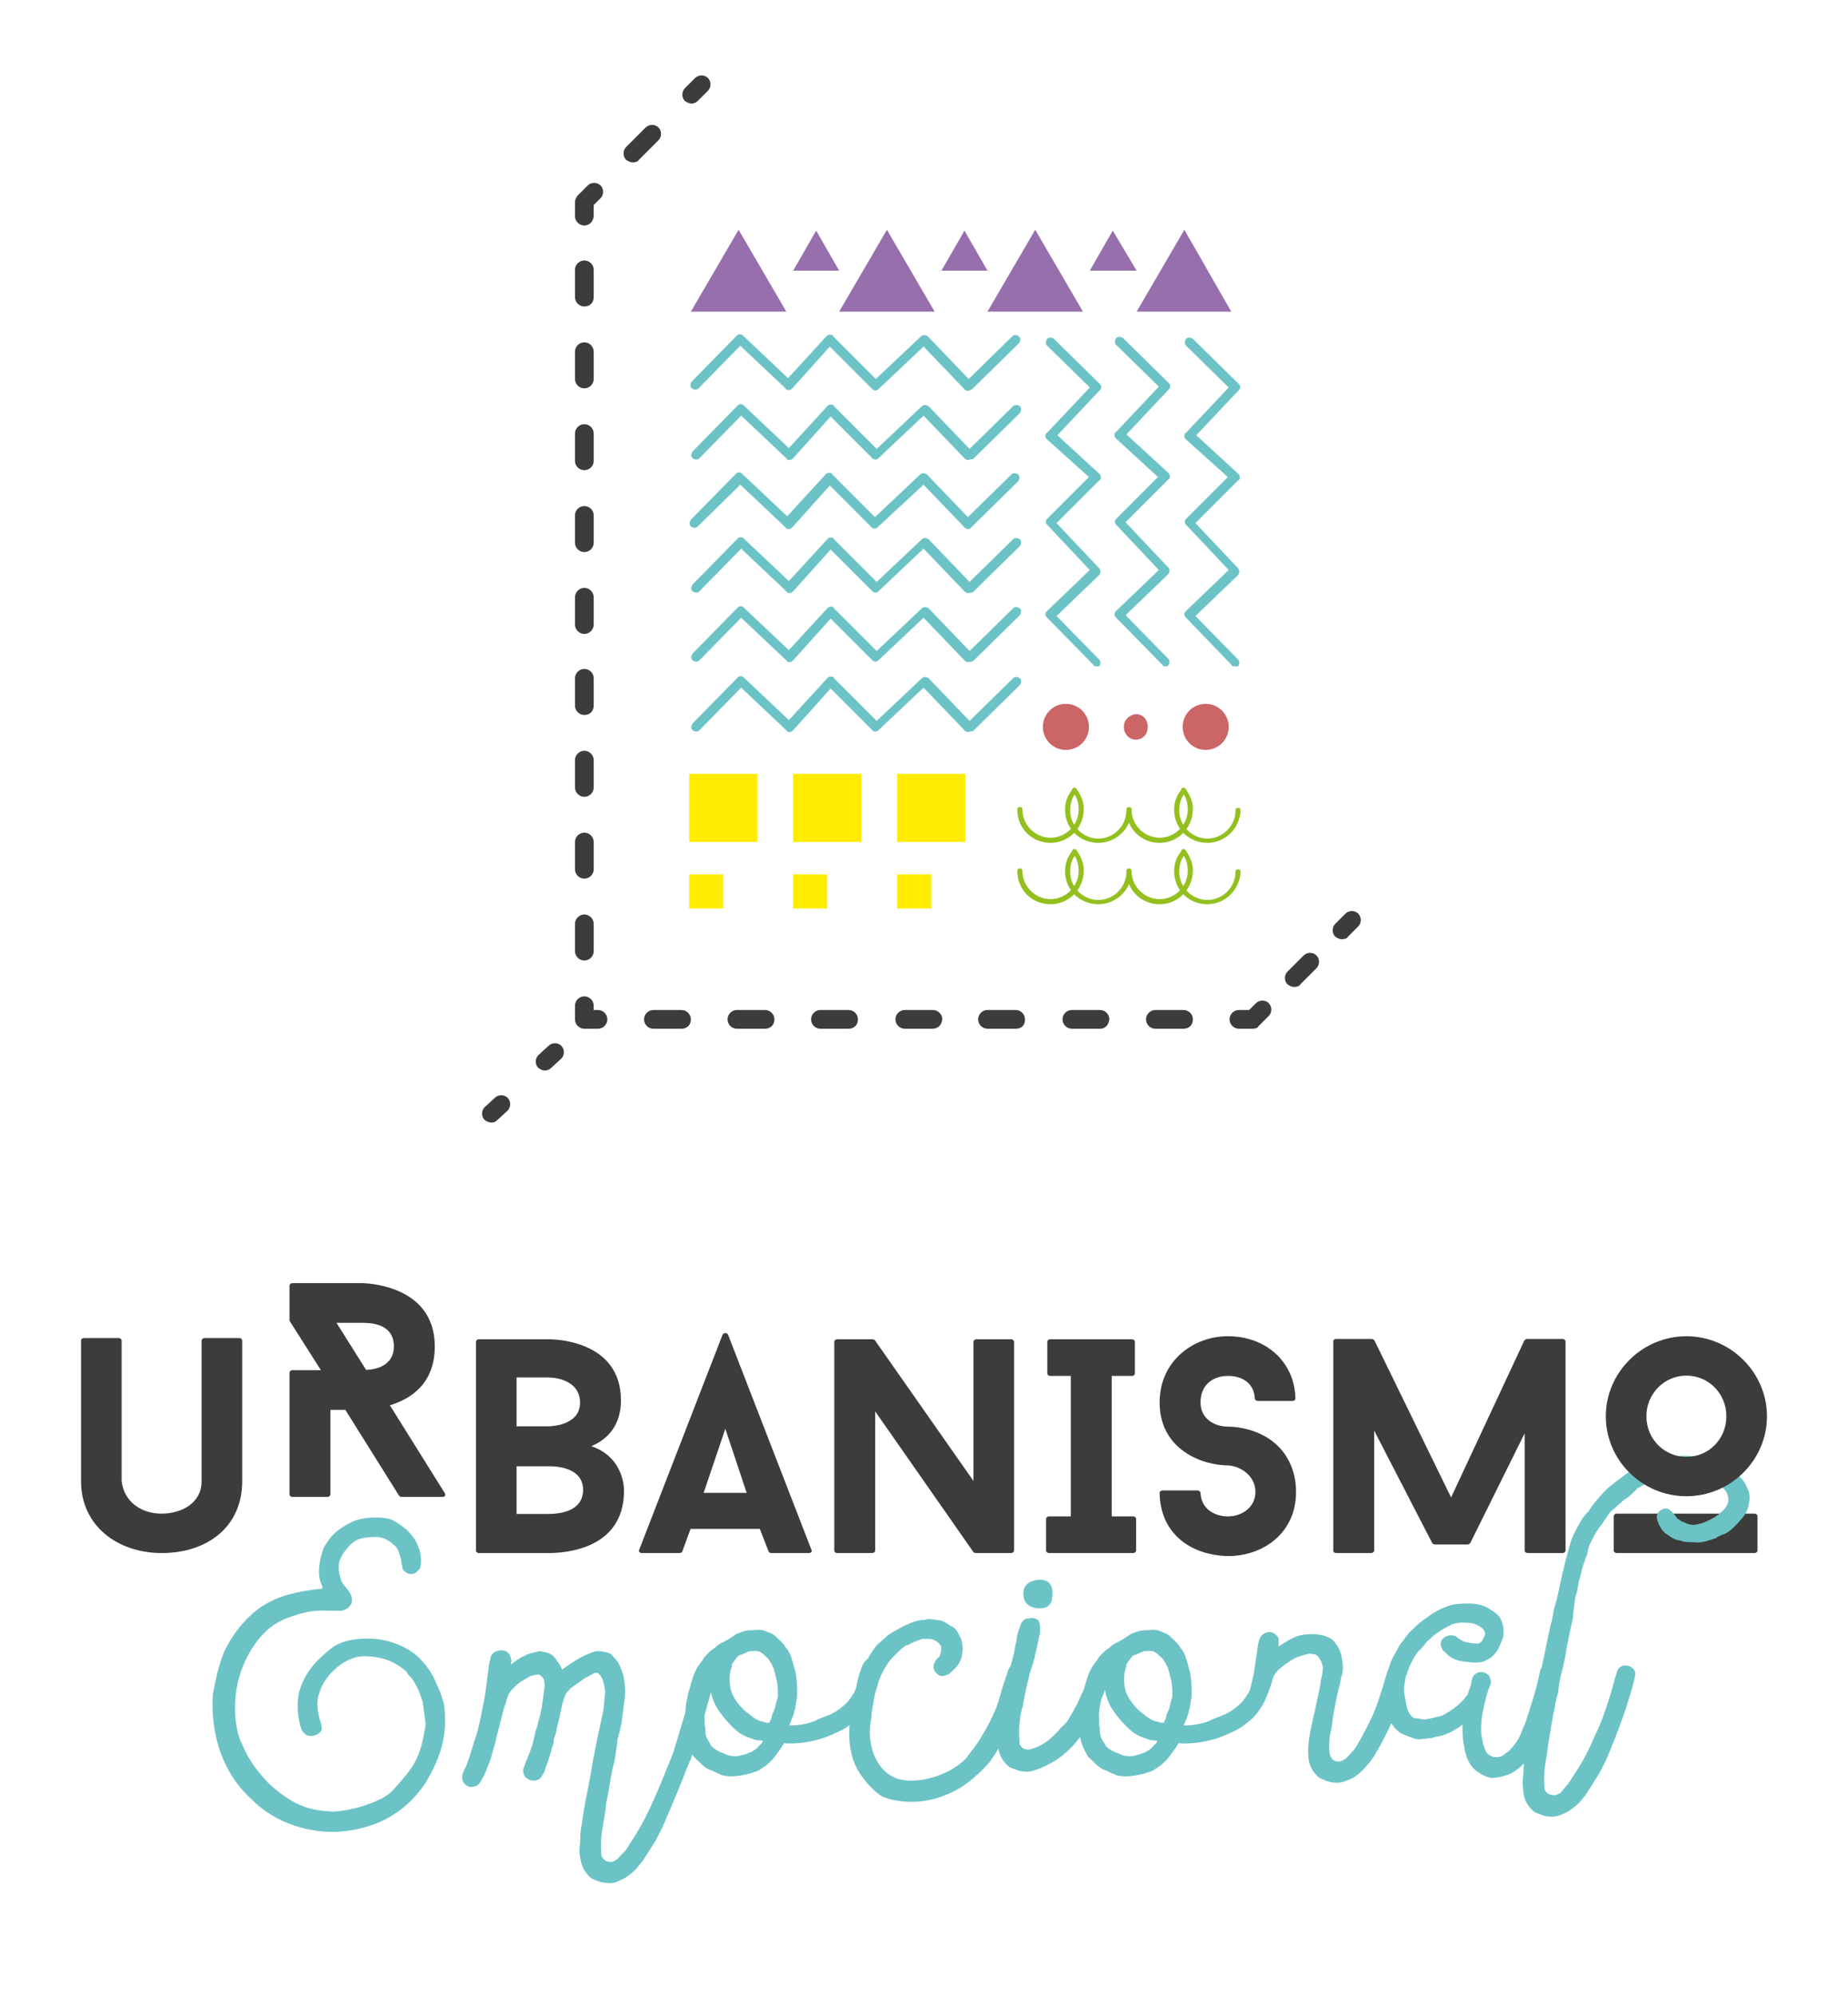 <?xml version="1.0" encoding="utf-8"?>
<!-- Generator: Adobe Illustrator 18.0.0, SVG Export Plug-In . SVG Version: 6.00 Build 0)  -->
<!DOCTYPE svg PUBLIC "-//W3C//DTD SVG 1.1//EN" "http://www.w3.org/Graphics/SVG/1.1/DTD/svg11.dtd">
<svg version="1.1" id="Layer_1" xmlns="http://www.w3.org/2000/svg" xmlns:xlink="http://www.w3.org/1999/xlink" x="0px" y="0px"
	 width="196.8px" height="212.5px" viewBox="0 0 196.8 212.5" style="enable-background:new 0 0 196.8 212.5;" xml:space="preserve"
	>
<style type="text/css">
	.st0{fill:#976FAD;}
	.st1{fill:#6CC3C6;}
	.st2{fill:#CB6566;}
	.st3{fill:#FFEC00;}
	.st4{fill:#3C3C3B;}
	.st5{fill:#93C01F;}
	.st6{fill:none;}
</style>
<g>
	<polygon class="st0" points="73.574,33.171 78.657,24.457 83.74,33.171 	"/>
	<polygon class="st0" points="84.466,28.814 86.917,24.548 89.367,28.814 	"/>
	<polygon class="st0" points="89.367,33.171 94.45,24.457 99.533,33.171 	"/>
	<polygon class="st0" points="100.259,28.814 102.71,24.548 105.161,28.814 	"/>
	<polygon class="st0" points="105.161,33.171 110.244,24.457 115.326,33.171 	"/>
	<polygon class="st0" points="121.045,33.171 126.127,24.457 131.12,33.171 	"/>
	<polygon class="st0" points="116.053,28.814 118.503,24.548 121.045,28.814 	"/>
	<path class="st1" d="M103.073,63.124L103.073,63.124c-0.182,0-0.272-0.091-0.363-0.182l-4.357-4.538l-4.811,4.538
		c-0.182,0.182-0.454,0.182-0.635,0l-4.448-4.448l-3.994,4.448c-0.091,0.091-0.182,0.182-0.363,0.182c-0.182,0-0.272,0-0.363-0.182
		l-4.811-4.538l-4.448,4.538c-0.182,0.182-0.454,0.182-0.726,0c-0.182-0.182-0.182-0.454,0-0.726l4.811-4.901
		c0.182-0.182,0.454-0.182,0.635,0l4.811,4.538l4.084-4.448c0.091-0.091,0.182-0.182,0.363-0.182c0.182,0,0.272,0,0.363,0.182
		l4.538,4.538l4.811-4.538c0.182-0.182,0.454-0.182,0.726,0l4.357,4.538l4.629-4.538c0.182-0.182,0.454-0.182,0.726,0
		c0.182,0.182,0.182,0.454,0,0.726l-4.992,4.901C103.345,63.124,103.164,63.124,103.073,63.124z"/>
	<path class="st1" d="M103.073,70.476L103.073,70.476c-0.182,0-0.272-0.091-0.363-0.182l-4.357-4.538l-4.811,4.538
		c-0.182,0.182-0.454,0.182-0.635,0l-4.448-4.448l-3.994,4.448c-0.091,0.091-0.182,0.182-0.363,0.182c-0.182,0-0.272,0-0.363-0.182
		l-4.811-4.538l-4.448,4.538c-0.182,0.182-0.454,0.182-0.726,0c-0.182-0.182-0.182-0.454,0-0.726l4.811-4.901
		c0.182-0.182,0.454-0.182,0.635,0l4.811,4.538l4.084-4.448c0.091-0.091,0.182-0.182,0.363-0.182c0.182,0,0.272,0,0.363,0.182
		l4.538,4.538l4.811-4.538c0.182-0.182,0.454-0.182,0.726,0l4.357,4.538l4.629-4.538c0.182-0.182,0.454-0.182,0.726,0
		c0.182,0.182,0.182,0.454,0,0.726l-4.992,4.901C103.345,70.476,103.164,70.476,103.073,70.476z"/>
	<path class="st1" d="M103.073,77.918L103.073,77.918c-0.182,0-0.272-0.091-0.363-0.182l-4.357-4.538l-4.811,4.538
		c-0.182,0.182-0.454,0.182-0.635,0l-4.448-4.448l-3.994,4.448c-0.091,0.091-0.182,0.182-0.363,0.182c-0.182,0-0.272,0-0.363-0.182
		l-4.811-4.538l-4.448,4.538c-0.182,0.182-0.454,0.182-0.726,0c-0.182-0.182-0.182-0.454,0-0.726l4.811-4.901
		c0.182-0.182,0.454-0.182,0.635,0l4.811,4.538l4.084-4.448c0.091-0.091,0.182-0.182,0.363-0.182c0.182,0,0.272,0,0.363,0.182
		l4.538,4.538l4.811-4.538c0.182-0.182,0.454-0.182,0.726,0l4.357,4.538l4.629-4.538c0.182-0.182,0.454-0.182,0.726,0
		c0.182,0.182,0.182,0.454,0,0.726l-4.992,4.901C103.345,77.828,103.164,77.918,103.073,77.918z"/>
	<path class="st1" d="M103.073,41.612L103.073,41.612c-0.182,0-0.272-0.091-0.363-0.182l-4.357-4.538l-4.811,4.538
		c-0.182,0.182-0.454,0.182-0.635,0l-4.538-4.538l-3.994,4.448c-0.091,0.091-0.182,0.182-0.363,0.182c-0.182,0-0.272,0-0.363-0.182
		l-4.811-4.538l-4.448,4.538c-0.182,0.182-0.454,0.182-0.726,0c-0.182-0.182-0.182-0.454,0-0.726l4.811-4.901
		c0.182-0.182,0.454-0.182,0.635,0l4.811,4.538l4.084-4.448c0.091-0.091,0.182-0.182,0.363-0.182c0.182,0,0.272,0,0.363,0.182
		l4.538,4.538l4.811-4.538c0.182-0.182,0.454-0.182,0.726,0l4.357,4.538l4.629-4.538c0.182-0.182,0.454-0.182,0.726,0
		c0.182,0.182,0.182,0.454,0,0.726l-4.992,4.901C103.345,41.521,103.164,41.612,103.073,41.612z"/>
	<path class="st1" d="M103.073,48.964L103.073,48.964c-0.182,0-0.272-0.091-0.363-0.182l-4.357-4.538l-4.811,4.538
		c-0.182,0.182-0.454,0.182-0.635,0l-4.448-4.448l-3.994,4.448c-0.091,0.091-0.182,0.182-0.363,0.182c-0.182,0-0.272,0-0.363-0.182
		l-4.811-4.538l-4.448,4.538c-0.182,0.182-0.454,0.182-0.726,0c-0.182-0.182-0.182-0.454,0-0.726l4.811-4.901
		c0.182-0.182,0.454-0.182,0.635,0l4.811,4.538l4.084-4.448c0.091-0.091,0.182-0.182,0.363-0.182c0.182,0,0.272,0,0.363,0.182
		l4.538,4.538l4.811-4.538c0.182-0.182,0.454-0.182,0.726,0l4.357,4.538l4.629-4.538c0.182-0.182,0.454-0.182,0.726,0
		c0.182,0.182,0.182,0.454,0,0.726l-4.992,4.901C103.345,48.873,103.164,48.964,103.073,48.964z"/>
	<path class="st1" d="M103.073,56.316L103.073,56.316c-0.182,0-0.272-0.091-0.363-0.182l-4.357-4.538l-4.901,4.538
		c-0.182,0.182-0.454,0.182-0.635,0l-4.448-4.448l-3.994,4.448c-0.091,0.091-0.182,0.182-0.363,0.182c-0.182,0-0.272,0-0.363-0.182
		l-4.811-4.538L74.3,56.044c-0.182,0.182-0.454,0.182-0.726,0c-0.182-0.182-0.182-0.454,0-0.726l4.811-4.901
		c0.182-0.182,0.454-0.182,0.635,0l4.811,4.538l4.084-4.448c0.091-0.091,0.182-0.182,0.363-0.182c0.182,0,0.272,0,0.363,0.182
		l4.538,4.538l4.811-4.538c0.182-0.182,0.454-0.182,0.726,0l4.357,4.538l4.629-4.538c0.182-0.182,0.454-0.182,0.726,0
		c0.182,0.182,0.182,0.454,0,0.726l-4.992,4.901C103.345,56.316,103.164,56.316,103.073,56.316z"/>
	<path class="st1" d="M131.483,70.929c-0.182,0-0.272,0-0.363-0.182l-4.811-4.992c-0.091-0.091-0.182-0.182-0.182-0.363
		c0-0.182,0.091-0.272,0.182-0.363l4.538-4.357l-4.538-4.811c-0.182-0.182-0.182-0.454,0-0.635l4.448-4.448l-4.448-3.994
		c-0.091-0.091-0.182-0.182-0.182-0.363c0-0.182,0-0.272,0.182-0.363l4.538-4.811l-4.538-4.448c-0.182-0.182-0.182-0.454,0-0.726
		c0.182-0.182,0.454-0.182,0.726,0l4.901,4.811c0.182,0.182,0.182,0.454,0,0.635l-4.538,4.811l4.448,4.084
		c0.091,0.091,0.182,0.182,0.182,0.363c0,0.182,0,0.272-0.182,0.363l-4.538,4.538l4.538,4.811c0.182,0.182,0.182,0.454,0,0.726
		l-4.538,4.357l4.538,4.629c0.182,0.182,0.182,0.454,0,0.726C131.755,70.929,131.573,70.929,131.483,70.929z"/>
	<path class="st1" d="M124.131,70.929c-0.182,0-0.272,0-0.363-0.182l-4.901-4.992c-0.091-0.091-0.182-0.182-0.182-0.363
		c0-0.182,0.091-0.272,0.182-0.363l4.538-4.357l-4.538-4.811c-0.182-0.182-0.182-0.454,0-0.635l4.448-4.448l-4.448-4.084
		c-0.091-0.091-0.182-0.182-0.182-0.363c0-0.182,0-0.272,0.182-0.363l4.538-4.811l-4.538-4.448c-0.182-0.182-0.182-0.454,0-0.726
		c0.182-0.182,0.454-0.182,0.726,0l4.901,4.811c0.182,0.182,0.182,0.454,0,0.635l-4.538,4.811l4.448,4.084
		c0.091,0.091,0.182,0.182,0.182,0.363c0,0.182,0,0.272-0.182,0.363l-4.538,4.538l4.538,4.811c0.182,0.182,0.182,0.454,0,0.726
		l-4.538,4.357l4.538,4.629c0.182,0.182,0.182,0.454,0,0.726C124.403,70.929,124.221,70.929,124.131,70.929z"/>
	<path class="st1" d="M116.779,70.929c-0.182,0-0.272,0-0.363-0.182l-4.901-4.992c-0.091-0.091-0.182-0.182-0.182-0.363
		c0-0.182,0.091-0.272,0.182-0.363l4.538-4.357l-4.538-4.811c-0.182-0.182-0.182-0.454,0-0.635l4.448-4.448l-4.448-3.994
		c-0.091-0.091-0.182-0.182-0.182-0.363c0-0.182,0-0.272,0.182-0.363l4.538-4.811l-4.538-4.448c-0.182-0.182-0.182-0.454,0-0.726
		c0.182-0.182,0.454-0.182,0.726,0l4.901,4.811c0.182,0.182,0.182,0.454,0,0.635l-4.538,4.811l4.448,4.084
		c0.091,0.091,0.182,0.182,0.182,0.363c0,0.182,0,0.272-0.182,0.363l-4.538,4.538l4.538,4.811c0.182,0.182,0.182,0.454,0,0.726
		l-4.538,4.357l4.538,4.629c0.182,0.182,0.182,0.454,0,0.726C117.051,70.929,116.869,70.929,116.779,70.929z"/>
	<path class="st2" d="M111.06,77.374c0,1.361,1.089,2.451,2.451,2.451c1.361,0,2.451-1.089,2.451-2.451
		c0-1.361-1.089-2.451-2.451-2.451C112.15,74.923,111.06,76.012,111.06,77.374z"/>
	<path class="st2" d="M119.683,77.374c0,0.726,0.545,1.361,1.271,1.361s1.271-0.545,1.271-1.361c0-0.817-0.545-1.361-1.271-1.361
		C120.228,76.103,119.683,76.648,119.683,77.374z"/>
	<path class="st2" d="M125.946,77.374c0,1.361,1.089,2.451,2.451,2.451c1.361,0,2.451-1.089,2.451-2.451
		c0-1.361-1.089-2.451-2.451-2.451C127.035,74.923,125.946,76.012,125.946,77.374z"/>
	<rect x="73.393" y="82.366" class="st3" width="7.261" height="7.261"/>
	<rect x="73.393" y="93.076" class="st3" width="3.631" height="3.631"/>
	<rect x="84.466" y="93.076" class="st3" width="3.631" height="3.631"/>
	<rect x="95.539" y="93.076" class="st3" width="3.631" height="3.631"/>
	<rect x="84.466" y="82.366" class="st3" width="7.261" height="7.261"/>
	<rect x="95.54" y="82.366" class="st3" width="7.261" height="7.261"/>
	<g>
		<path class="st4" d="M58.053,113.952c-0.272,0-0.454-0.091-0.726-0.272c-0.363-0.363-0.363-0.998,0-1.361l1.089-0.998
			c0.363-0.363,0.998-0.363,1.361,0c0.363,0.363,0.363,0.998,0,1.361l-1.089,0.998C58.507,113.862,58.235,113.952,58.053,113.952z"
			/>
		<path class="st4" d="M52.335,119.489c-0.272,0-0.454-0.091-0.726-0.272c-0.363-0.363-0.363-0.998,0-1.361l1.089-0.998
			c0.363-0.363,0.998-0.363,1.361,0c0.363,0.363,0.363,0.998,0,1.361l-1.089,0.998C52.789,119.398,52.607,119.489,52.335,119.489z"
			/>
	</g>
	<path class="st5" d="M116.96,89.718c-1.997,0-3.54-1.543-3.54-3.54c0-0.817,0.272-1.543,0.817-2.178
		c0.091-0.091,0.272-0.091,0.363,0c0.091,0.091,0.091,0.272,0,0.363c-0.454,0.545-0.635,1.18-0.635,1.906
		c0,1.634,1.361,2.995,2.995,2.995c1.634,0,2.995-1.361,2.995-2.995c0-0.182,0.091-0.272,0.272-0.272
		c0.182,0,0.272,0.091,0.272,0.272C120.5,88.175,118.866,89.718,116.96,89.718z"/>
	<path class="st5" d="M111.877,89.718c-1.997,0-3.54-1.543-3.54-3.54c0-0.182,0.091-0.272,0.272-0.272
		c0.182,0,0.272,0.091,0.272,0.272c0,1.634,1.361,2.995,2.995,2.995s2.995-1.361,2.995-2.995c0-0.726-0.182-1.361-0.635-1.906
		c-0.091-0.091-0.091-0.272,0-0.363c0.091-0.091,0.272-0.091,0.363,0c0.454,0.635,0.817,1.361,0.817,2.178
		C115.417,88.175,113.783,89.718,111.877,89.718z"/>
	<path class="st5" d="M128.578,89.718c-1.997,0-3.54-1.543-3.54-3.54c0-0.817,0.272-1.543,0.817-2.178
		c0.091-0.091,0.272-0.091,0.363,0c0.091,0.091,0.091,0.272,0,0.363c-0.454,0.545-0.635,1.18-0.635,1.906
		c0,1.634,1.361,2.995,2.995,2.995c1.634,0,2.995-1.361,2.995-2.995c0-0.182,0.091-0.272,0.272-0.272
		c0.182,0,0.272,0.091,0.272,0.272C132.027,88.175,130.484,89.718,128.578,89.718z"/>
	<path class="st5" d="M123.495,89.718c-1.997,0-3.54-1.543-3.54-3.54c0-0.182,0.091-0.272,0.272-0.272
		c0.182,0,0.272,0.091,0.272,0.272c0,1.634,1.361,2.995,2.995,2.995c1.634,0,2.995-1.361,2.995-2.995
		c0-0.726-0.182-1.361-0.635-1.906c-0.091-0.091-0.091-0.272,0-0.363c0.091-0.091,0.272-0.091,0.363,0
		c0.454,0.635,0.817,1.361,0.817,2.178C127.035,88.175,125.401,89.718,123.495,89.718z"/>
	<path class="st5" d="M116.96,96.253c-1.997,0-3.54-1.543-3.54-3.54c0-0.817,0.272-1.543,0.817-2.178
		c0.091-0.091,0.272-0.091,0.363,0c0.091,0.091,0.091,0.272,0,0.363c-0.454,0.545-0.635,1.18-0.635,1.906
		c0,1.634,1.361,2.995,2.995,2.995c1.634,0,2.995-1.361,2.995-2.995c0-0.182,0.091-0.272,0.272-0.272
		c0.182,0,0.272,0.091,0.272,0.272C120.5,94.71,118.866,96.253,116.96,96.253z"/>
	<path class="st5" d="M111.877,96.253c-1.997,0-3.54-1.543-3.54-3.54c0-0.182,0.091-0.272,0.272-0.272
		c0.182,0,0.272,0.091,0.272,0.272c0,1.634,1.361,2.995,2.995,2.995s2.995-1.361,2.995-2.995c0-0.726-0.182-1.361-0.635-1.906
		c-0.091-0.091-0.091-0.272,0-0.363c0.091-0.091,0.272-0.091,0.363,0c0.454,0.635,0.817,1.361,0.817,2.178
		C115.417,94.71,113.783,96.253,111.877,96.253z"/>
	<path class="st5" d="M128.578,96.253c-1.997,0-3.54-1.543-3.54-3.54c0-0.817,0.272-1.543,0.817-2.178
		c0.091-0.091,0.272-0.091,0.363,0c0.091,0.091,0.091,0.272,0,0.363c-0.454,0.545-0.635,1.18-0.635,1.906
		c0,1.634,1.361,2.995,2.995,2.995c1.634,0,2.995-1.361,2.995-2.995c0-0.182,0.091-0.272,0.272-0.272
		c0.182,0,0.272,0.091,0.272,0.272C132.027,94.71,130.484,96.253,128.578,96.253z"/>
	<path class="st5" d="M123.495,96.253c-1.997,0-3.54-1.543-3.54-3.54c0-0.182,0.091-0.272,0.272-0.272
		c0.182,0,0.272,0.091,0.272,0.272c0,1.634,1.361,2.995,2.995,2.995c1.634,0,2.995-1.361,2.995-2.995
		c0-0.726-0.182-1.361-0.635-1.906c-0.091-0.091-0.091-0.272,0-0.363c0.091-0.091,0.272-0.091,0.363,0
		c0.454,0.635,0.817,1.361,0.817,2.178C127.035,94.71,125.401,96.253,123.495,96.253z"/>
	<g>
		<path class="st4" d="M142.919,99.974c-0.272,0-0.454-0.091-0.726-0.272c-0.363-0.363-0.363-0.998,0-1.361l1.089-1.089
			c0.363-0.363,0.998-0.363,1.361,0c0.363,0.363,0.363,0.998,0,1.361l-1.089,1.089C143.464,99.884,143.191,99.974,142.919,99.974z"
			/>
		<path class="st4" d="M137.836,105.057c-0.272,0-0.454-0.091-0.726-0.272c-0.363-0.363-0.363-0.998,0-1.361l1.725-1.725
			c0.363-0.363,0.998-0.363,1.361,0c0.363,0.363,0.363,0.998,0,1.361l-1.725,1.725C138.381,104.967,138.109,105.057,137.836,105.057
			z"/>
		<path class="st4" d="M133.389,109.505h-1.452c-0.545,0-0.998-0.454-0.998-0.998c0-0.545,0.454-0.998,0.998-0.998h1.089
			l0.726-0.726c0.363-0.363,0.998-0.363,1.361,0c0.363,0.363,0.363,0.998,0,1.361l-1.089,1.089
			C133.933,109.414,133.752,109.505,133.389,109.505z"/>
		<path class="st4" d="M126.037,109.505h-2.995c-0.545,0-0.998-0.454-0.998-0.998c0-0.545,0.454-0.998,0.998-0.998h2.995
			c0.545,0,0.998,0.454,0.998,0.998C127.035,109.142,126.581,109.505,126.037,109.505z M117.142,109.505h-2.995
			c-0.545,0-0.998-0.454-0.998-0.998c0-0.545,0.454-0.998,0.998-0.998h2.995c0.545,0,0.998,0.454,0.998,0.998
			C118.049,109.142,117.686,109.505,117.142,109.505z M108.156,109.505h-2.995c-0.545,0-0.998-0.454-0.998-0.998
			c0-0.545,0.454-0.998,0.998-0.998h2.995c0.545,0,0.998,0.454,0.998,0.998C109.154,109.142,108.791,109.505,108.156,109.505z
			 M99.261,109.505h-2.905c-0.545,0-0.998-0.454-0.998-0.998c0-0.545,0.454-0.998,0.998-0.998h2.995
			c0.545,0,0.998,0.454,0.998,0.998C100.259,109.142,99.896,109.505,99.261,109.505z M90.366,109.505h-2.995
			c-0.545,0-0.998-0.454-0.998-0.998c0-0.545,0.454-0.998,0.998-0.998h2.995c0.545,0,0.998,0.454,0.998,0.998
			C91.364,109.142,90.91,109.505,90.366,109.505z M81.471,109.505h-2.995c-0.545,0-0.998-0.454-0.998-0.998
			c0-0.545,0.454-0.998,0.998-0.998h2.995c0.545,0,0.998,0.454,0.998,0.998C82.469,109.142,82.015,109.505,81.471,109.505z
			 M72.576,109.505h-2.995c-0.545,0-0.998-0.454-0.998-0.998c0-0.545,0.454-0.998,0.998-0.998h2.995
			c0.545,0,0.998,0.454,0.998,0.998C73.574,109.142,73.12,109.505,72.576,109.505z"/>
		<path class="st4" d="M63.681,109.505h-1.452c-0.545,0-0.998-0.454-0.998-0.998v-1.452c0-0.545,0.454-0.998,0.998-0.998
			s0.998,0.454,0.998,0.998v0.454h0.454c0.545,0,0.998,0.454,0.998,0.998C64.679,109.051,64.225,109.505,63.681,109.505z"/>
		<path class="st4" d="M62.229,102.244c-0.545,0-0.998-0.454-0.998-0.998v-2.905c0-0.545,0.454-0.998,0.998-0.998
			s0.998,0.454,0.998,0.998v2.905C63.227,101.79,62.773,102.244,62.229,102.244z M62.229,93.53c-0.545,0-0.998-0.454-0.998-0.998
			v-2.905c0-0.545,0.454-0.998,0.998-0.998s0.998,0.454,0.998,0.998v2.905C63.227,93.076,62.773,93.53,62.229,93.53z M62.229,84.817
			c-0.545,0-0.998-0.454-0.998-0.998v-2.904c0-0.545,0.454-0.998,0.998-0.998s0.998,0.454,0.998,0.998v2.904
			C63.227,84.363,62.773,84.817,62.229,84.817z M62.229,76.103c-0.545,0-0.998-0.454-0.998-0.998V72.2
			c0-0.545,0.454-0.998,0.998-0.998s0.998,0.454,0.998,0.998v2.904C63.227,75.74,62.773,76.103,62.229,76.103z M62.229,67.48
			c-0.545,0-0.998-0.454-0.998-0.998v-2.904c0-0.545,0.454-0.998,0.998-0.998s0.998,0.454,0.998,0.998v2.904
			C63.227,67.026,62.773,67.48,62.229,67.48z M62.229,58.767c-0.545,0-0.998-0.454-0.998-0.998v-2.904
			c0-0.545,0.454-0.998,0.998-0.998s0.998,0.454,0.998,0.998v2.904C63.227,58.313,62.773,58.767,62.229,58.767z M62.229,50.053
			c-0.545,0-0.998-0.454-0.998-0.998V46.15c0-0.545,0.454-0.998,0.998-0.998s0.998,0.454,0.998,0.998v2.904
			C63.227,49.6,62.773,50.053,62.229,50.053z M62.229,41.34c-0.545,0-0.998-0.454-0.998-0.998v-2.904
			c0-0.545,0.454-0.998,0.998-0.998s0.998,0.454,0.998,0.998v2.904C63.227,40.886,62.773,41.34,62.229,41.34z M62.229,32.626
			c-0.545,0-0.998-0.454-0.998-0.998v-2.904c0-0.545,0.454-0.998,0.998-0.998s0.998,0.454,0.998,0.998v2.904
			C63.227,32.263,62.773,32.626,62.229,32.626z"/>
		<path class="st4" d="M62.229,24.004c-0.545,0-0.998-0.454-0.998-0.998v-1.452c0-0.272,0.091-0.454,0.272-0.726l1.089-1.089
			c0.363-0.363,0.998-0.363,1.361,0c0.363,0.363,0.363,0.998,0,1.361l-0.726,0.726v1.089C63.227,23.55,62.773,24.004,62.229,24.004z
			"/>
		<path class="st4" d="M67.402,17.287c-0.272,0-0.454-0.091-0.726-0.272c-0.363-0.363-0.363-0.998,0-1.361l2.088-2.088
			c0.363-0.363,0.998-0.363,1.361,0c0.363,0.363,0.363,0.998,0,1.361l-2.088,2.088C67.947,17.196,67.674,17.287,67.402,17.287z"/>
		<path class="st4" d="M73.665,11.024c-0.272,0-0.454-0.091-0.726-0.272c-0.363-0.363-0.363-0.998,0-1.361l1.089-1.089
			c0.363-0.363,0.998-0.363,1.361,0c0.363,0.363,0.363,0.998,0,1.361L74.3,10.752C74.119,10.933,73.847,11.024,73.665,11.024z"/>
	</g>
</g>
<g>
	<path class="st4" d="M187.163,165.054c0,0.13-0.13,0.26-0.325,0.26h-14.66c-0.195,0-0.325-0.13-0.325-0.26v-3.673
		c0-0.13,0.13-0.26,0.325-0.26h14.66c0.195,0,0.325,0.13,0.325,0.26V165.054z"/>
	<path class="st4" d="M8.629,157.676v-14.985c0-0.13,0.13-0.26,0.325-0.26h3.673c0.195,0,0.325,0.13,0.325,0.26v14.952
		c0.26,2.275,2.145,3.478,4.258,3.478c2.145,0,4.258-1.138,4.258-3.445v-14.985c0-0.13,0.13-0.26,0.325-0.26h3.706
		c0.163,0,0.293,0.13,0.293,0.26v14.985c0,4.843-3.706,7.639-8.581,7.639C12.497,165.314,8.629,162.389,8.629,157.676z"/>
	<path class="st4" d="M42.79,159.339c-0.097,0-0.26-0.065-0.292-0.13l-5.721-9.134h-1.593v9.004c0,0.13-0.13,0.26-0.325,0.26h-3.706
		c-0.195,0-0.325-0.13-0.325-0.26V146.11c0-0.13,0.13-0.26,0.325-0.26h3.023c-1.105-1.723-2.243-3.543-3.348-5.266v-3.738
		c0-0.13,0.13-0.26,0.325-0.26h7.411c0,0,7.736,0,7.736,6.729c0,3.998-2.568,5.591-4.778,6.273l5.851,9.361
		c0.13,0.195,0,0.39-0.227,0.39H42.79z M38.987,145.817c1.235-0.032,2.958-0.553,2.958-2.503c0-2.503-2.633-2.503-3.38-2.503h-2.731
		L38.987,145.817z"/>
	<path class="st4" d="M62.974,153.938c3.608,1.235,3.478,4.746,3.478,4.746c0,6.339-6.501,6.631-8.029,6.631h-7.411
		c-0.195,0-0.325-0.13-0.325-0.26v-22.233c0-0.13,0.13-0.26,0.325-0.26h7.411c0,0,7.704-0.162,7.704,6.501
		C66.127,151.727,64.697,153.223,62.974,153.938z M55.01,151.825h3.413c0,0,3.348,0,3.348-2.503c0-2.73-3.348-2.698-3.348-2.698
		H55.01V151.825z M62.096,158.586c0-2.698-3.673-2.503-3.673-2.503H55.01v5.071h3.413C59.853,161.154,62.096,160.764,62.096,158.586
		z"/>
	<path class="st4" d="M80.915,162.746h-7.378l-0.878,2.405c-0.033,0.097-0.163,0.162-0.293,0.162h-3.998
		c-0.26,0-0.39-0.162-0.293-0.358l8.874-22.883c0.097-0.227,0.488-0.227,0.585,0l8.874,22.883c0.098,0.195-0.032,0.358-0.26,0.358
		h-4.031c-0.097,0-0.227-0.065-0.26-0.162L80.915,162.746z M74.934,158.911h4.583l-2.276-6.826L74.934,158.911z"/>
	<path class="st4" d="M107.989,165.054c0,0.13-0.13,0.26-0.325,0.26h-3.738c-0.065,0-0.228-0.032-0.26-0.097L93.2,150.232v14.822
		c0,0.13-0.13,0.26-0.325,0.26h-3.738c-0.162,0-0.292-0.13-0.292-0.26v-22.233c0-0.13,0.13-0.26,0.292-0.26h3.771
		c0.065,0,0.227,0.032,0.26,0.097l10.499,14.985v-14.822c0-0.13,0.13-0.26,0.325-0.26h3.673c0.195,0,0.325,0.13,0.325,0.26V165.054z
		"/>
	<path class="st4" d="M118.389,146.461v14.952h2.275c0.195,0,0.325,0.13,0.325,0.26v3.381c0,0.13-0.13,0.26-0.325,0.26h-8.939
		c-0.195,0-0.325-0.13-0.325-0.26v-3.381c0-0.13,0.13-0.26,0.325-0.26h2.308v-14.952h-2.178c-0.195,0-0.325-0.13-0.325-0.26v-3.38
		c0-0.13,0.13-0.26,0.325-0.26h8.679c0.195,0,0.325,0.13,0.325,0.26v3.38c0,0.13-0.13,0.26-0.325,0.26H118.389z"/>
	<path class="st4" d="M123.49,158.911c0-0.13,0.13-0.26,0.325-0.26h3.706c0.163,0,0.325,0.13,0.325,0.26
		c0.065,1.658,1.431,2.503,2.925,2.503c1.561,0,2.925-1.04,2.925-2.601c0-1.723-1.593-2.763-2.925-2.828
		c-0.195,0-1.788,0-3.478-0.78c-2.438-1.138-3.803-3.185-3.803-5.916c0-4.388,3.543-7.054,7.281-7.054
		c3.998,0,7.119,2.698,7.184,6.663c0,0.098-0.13,0.228-0.325,0.228h-3.673c-0.162,0-0.325-0.13-0.325-0.228
		c-0.065-1.658-1.333-2.438-2.861-2.438c-1.593,0-2.925,0.943-2.925,2.828c0,1.69,1.431,2.568,2.925,2.568
		c0.163,0,1.788,0,3.446,0.78c2.47,1.138,3.803,3.446,3.803,6.176c0,4.388-3.51,6.826-7.249,6.826
		C126.741,165.542,123.555,163.202,123.49,158.911z"/>
	<path class="st4" d="M166.72,165.054c0,0.13-0.13,0.26-0.325,0.26h-3.705c-0.195,0-0.325-0.13-0.325-0.26v-12.482l-5.786,11.669
		c-0.033,0.065-0.195,0.162-0.26,0.162h-3.511c-0.097,0-0.26-0.098-0.292-0.162l-6.176-11.962v12.774c0,0.13-0.13,0.26-0.325,0.26
		h-3.738c-0.195,0-0.292-0.13-0.292-0.26v-22.266c0-0.13,0.097-0.26,0.292-0.26h3.803c0.098,0,0.26,0.098,0.293,0.163l8.159,16.708
		l7.801-16.708c0.032-0.065,0.195-0.163,0.292-0.163h3.77c0.195,0,0.325,0.13,0.325,0.26V165.054z"/>
</g>
<g>
	<path class="st6" d="M80.864,185.256c-0.281,0-0.561-0.069-0.841-0.21c-0.393-0.112-0.743-0.26-1.051-0.442
		c-0.309-0.182-0.646-0.456-1.01-0.82c-0.673-0.673-1.198-1.317-1.577-1.935c-0.327-0.532-0.548-1.109-0.676-1.725
		c-0.083,0.315-0.165,0.62-0.248,0.905c-0.126,0.434-0.204,0.708-0.232,0.82c-0.072,0.269-0.142,0.528-0.211,0.781v0.018
		c0,0.141,0.006,0.28,0.021,0.42c0.014,0.141,0.007,0.295-0.021,0.463c0.084,0.252,0.119,0.483,0.105,0.694
		c-0.014,0.21,0.021,0.441,0.105,0.694c0.056,0.141,0.133,0.28,0.232,0.42c0.098,0.141,0.175,0.281,0.231,0.421
		c0.168,0.252,0.49,0.491,0.967,0.715c0.14,0.056,0.266,0.105,0.378,0.147c0.112,0.042,0.224,0.091,0.337,0.147
		c0.196,0.113,0.518,0.168,0.967,0.168c0.196,0,0.364-0.021,0.505-0.063c0.14-0.042,0.322-0.091,0.546-0.147
		c0.084-0.028,0.154-0.056,0.21-0.085c0.056-0.027,0.098-0.041,0.126-0.041c0.027,0,0.056-0.014,0.084-0.042
		c0.168-0.056,0.266-0.098,0.295-0.126c0.337-0.196,0.602-0.421,0.799-0.673c0.14-0.14,0.21-0.203,0.21-0.189
		c0,0.014,0.042-0.077,0.126-0.273c-0.056,0-0.119-0.007-0.189-0.022C80.983,185.264,80.92,185.256,80.864,185.256z"/>
	<path class="st6" d="M82.756,179.075c-0.056-0.224-0.105-0.434-0.147-0.631c-0.042-0.196-0.091-0.379-0.147-0.547
		c-0.028-0.196-0.084-0.364-0.168-0.505c-0.057-0.141-0.126-0.274-0.21-0.4s-0.168-0.259-0.252-0.399
		c-0.028-0.028-0.063-0.063-0.105-0.105c-0.042-0.041-0.217-0.203-0.525-0.483l-0.337-0.211c-0.168-0.056-0.407-0.069-0.715-0.041
		c-0.028,0-0.099,0-0.21,0c-0.112,0-0.182,0.014-0.21,0.041c-0.281,0.113-0.477,0.196-0.589,0.252c-0.056,0-0.112,0.029-0.168,0.085
		c-0.084,0-0.183,0.028-0.295,0.084c-0.141,0.141-0.273,0.295-0.399,0.462c-0.126,0.168-0.232,0.323-0.316,0.463l-0.042,0.294
		l-0.084,0.252c-0.168,0.617-0.182,1.29-0.042,2.019c0.14,0.729,0.616,1.499,1.43,2.312c0.336,0.281,0.673,0.547,1.009,0.799
		c0.337,0.252,0.742,0.421,1.22,0.505c0.14,0.057,0.238,0.077,0.294,0.063c0.056-0.014,0.126-0.021,0.21-0.021
		c0-0.056,0.035-0.147,0.105-0.273c0.07-0.126,0.133-0.343,0.189-0.652c0.168-0.308,0.28-0.603,0.337-0.883
		c0.056-0.28,0.112-0.505,0.168-0.673c0.056-0.14,0.084-0.252,0.084-0.336c0-0.084,0-0.154,0-0.21v-0.211
		c0-0.279-0.014-0.476-0.042-0.588C82.799,179.342,82.784,179.187,82.756,179.075z"/>
	<path class="st6" d="M124.764,179.075c-0.056-0.224-0.105-0.434-0.147-0.631c-0.042-0.196-0.091-0.379-0.147-0.547
		c-0.028-0.196-0.084-0.364-0.168-0.505c-0.057-0.141-0.126-0.274-0.21-0.4c-0.084-0.126-0.168-0.259-0.252-0.399
		c-0.028-0.028-0.063-0.063-0.105-0.105c-0.042-0.041-0.217-0.203-0.525-0.483l-0.337-0.211c-0.168-0.056-0.407-0.069-0.715-0.041
		c-0.028,0-0.099,0-0.21,0c-0.112,0-0.182,0.014-0.21,0.041c-0.281,0.113-0.477,0.196-0.589,0.252c-0.056,0-0.112,0.029-0.168,0.085
		c-0.084,0-0.183,0.028-0.295,0.084c-0.141,0.141-0.273,0.295-0.399,0.462c-0.126,0.168-0.232,0.323-0.316,0.463l-0.042,0.294
		l-0.084,0.252c-0.168,0.617-0.182,1.29-0.042,2.019c0.14,0.729,0.616,1.499,1.43,2.312c0.336,0.281,0.673,0.547,1.009,0.799
		c0.337,0.252,0.742,0.421,1.22,0.505c0.14,0.057,0.238,0.077,0.294,0.063c0.056-0.014,0.126-0.021,0.21-0.021
		c0-0.056,0.035-0.147,0.105-0.273c0.07-0.126,0.133-0.343,0.189-0.652c0.168-0.308,0.28-0.603,0.337-0.883
		c0.056-0.28,0.112-0.505,0.168-0.673c0.056-0.14,0.084-0.252,0.084-0.336c0-0.084,0-0.154,0-0.21v-0.211
		c0-0.279-0.014-0.476-0.042-0.588C124.806,179.342,124.792,179.187,124.764,179.075z"/>
	<path class="st6" d="M122.872,185.256c-0.281,0-0.561-0.069-0.841-0.21c-0.393-0.112-0.743-0.26-1.051-0.442
		c-0.309-0.182-0.646-0.456-1.01-0.82c-0.673-0.673-1.198-1.317-1.577-1.935c-0.367-0.598-0.607-1.251-0.723-1.955
		c-0.067,0.19-0.114,0.326-0.138,0.399c-0.082,0.186-0.159,0.365-0.236,0.541c-0.019,0.084-0.039,0.167-0.06,0.258
		c-0.112,0.477-0.182,0.94-0.21,1.388v0.168c0,0.141,0.006,0.28,0.021,0.42c0.014,0.141,0.007,0.295-0.021,0.463
		c0.084,0.252,0.119,0.483,0.105,0.694c-0.014,0.21,0.021,0.441,0.105,0.694c0.056,0.141,0.133,0.28,0.232,0.42
		c0.098,0.141,0.175,0.281,0.231,0.421c0.168,0.252,0.49,0.491,0.967,0.715c0.14,0.056,0.266,0.105,0.378,0.147
		c0.112,0.042,0.224,0.091,0.337,0.147c0.196,0.113,0.518,0.168,0.967,0.168c0.196,0,0.364-0.021,0.505-0.063
		c0.14-0.042,0.322-0.091,0.546-0.147c0.084-0.028,0.154-0.056,0.21-0.085c0.056-0.027,0.098-0.041,0.126-0.041
		c0.027,0,0.056-0.014,0.084-0.042c0.168-0.056,0.266-0.098,0.295-0.126c0.337-0.196,0.602-0.421,0.799-0.673
		c0.14-0.14,0.21-0.203,0.21-0.189c0,0.014,0.042-0.077,0.126-0.273c-0.056,0-0.119-0.007-0.189-0.022
		C122.991,185.264,122.928,185.256,122.872,185.256z"/>
	<path class="st1" d="M47.182,181.051c-0.112-0.364-0.224-0.7-0.336-1.009l-0.337-0.757c-0.393-0.981-0.94-1.836-1.64-2.565
		c-0.561-0.616-1.269-1.121-2.124-1.514c-0.856-0.392-1.745-0.637-2.67-0.736c-0.925-0.097-1.829-0.063-2.713,0.105
		c-0.883,0.169-1.633,0.505-2.249,1.009c-0.337,0.28-0.701,0.603-1.093,0.967c-0.393,0.365-0.764,0.799-1.115,1.304
		c-0.35,0.505-0.645,1.079-0.883,1.725c-0.238,0.645-0.344,1.388-0.315,2.228c0,0.169,0.014,0.386,0.042,0.652
		c0.027,0.267,0.069,0.533,0.126,0.798c0.055,0.267,0.119,0.505,0.189,0.715c0.069,0.21,0.161,0.357,0.273,0.441
		c0.224,0.308,0.547,0.427,0.967,0.357c0.42-0.069,0.729-0.259,0.925-0.568c0.056-0.112,0.056-0.252,0-0.42v-0.042
		c0-0.169-0.028-0.295-0.084-0.378c-0.196-0.644-0.309-1.234-0.337-1.766c-0.028-0.533,0.042-1.009,0.21-1.43
		c0.14-0.477,0.371-0.946,0.694-1.408c0.322-0.463,0.701-0.877,1.135-1.241c0.434-0.364,0.904-0.659,1.409-0.883
		c0.505-0.224,1.009-0.337,1.514-0.337c0.589,0,1.136,0.057,1.64,0.168c0.505,0.113,0.946,0.26,1.325,0.442
		c0.378,0.183,0.7,0.372,0.967,0.568c0.266,0.196,0.469,0.365,0.61,0.505c0.056,0.141,0.168,0.295,0.337,0.463
		c0.168,0.168,0.294,0.323,0.378,0.462c0.252,0.421,0.442,0.778,0.568,1.072c0.126,0.295,0.231,0.596,0.315,0.904
		c0.027,0.029,0.042,0.057,0.042,0.085c0,0.028,0.014,0.07,0.042,0.126c0.084,0.56,0.147,1.003,0.189,1.325
		c0.042,0.323,0.077,0.582,0.105,0.778c0.027,0.196,0.035,0.344,0.021,0.441c-0.014,0.099-0.021,0.176-0.021,0.232
		c-0.141,0.814-0.288,1.493-0.441,2.039c-0.155,0.547-0.351,1.051-0.589,1.515c-0.238,0.462-0.546,0.932-0.925,1.408
		c-0.378,0.477-0.848,1.023-1.409,1.64c-0.337,0.393-0.806,0.736-1.409,1.031c-0.603,0.294-1.22,0.539-1.85,0.735
		c-0.631,0.196-1.234,0.343-1.808,0.442c-0.575,0.098-1.03,0.148-1.366,0.148c-1.766-0.029-3.266-0.421-4.5-1.178
		c-1.234-0.757-2.249-1.606-3.049-2.545c-0.799-0.939-1.402-1.829-1.808-2.67c-0.407-0.842-0.638-1.373-0.694-1.598
		c-0.336-1.149-0.469-2.375-0.399-3.679c0.069-1.304,0.336-2.545,0.799-3.722c0.463-1.177,1.093-2.235,1.893-3.174
		c0.799-0.939,1.759-1.619,2.88-2.04c0.616-0.223,1.142-0.392,1.577-0.505c0.434-0.112,0.855-0.189,1.261-0.231
		c0.406-0.042,0.82-0.056,1.24-0.042c0.421,0.014,0.911,0.021,1.472,0.021c0.14,0,0.252-0.014,0.337-0.041
		c0.084-0.028,0.168-0.056,0.252-0.085c0.42-0.196,0.658-0.49,0.715-0.883c0.027-0.252-0.007-0.484-0.105-0.694
		c-0.098-0.21-0.224-0.406-0.378-0.588c-0.154-0.182-0.301-0.371-0.442-0.568c-0.141-0.196-0.238-0.406-0.294-0.631
		c-0.028-0.085-0.049-0.175-0.063-0.274c-0.014-0.097-0.049-0.259-0.105-0.483v-0.042c0-0.168,0-0.358,0-0.568
		c0-0.21,0.042-0.414,0.126-0.61c0.168-0.364,0.357-0.679,0.568-0.946c0.21-0.266,0.427-0.511,0.651-0.736
		c0.028-0.027,0.056-0.049,0.084-0.063c0.027-0.014,0.056-0.034,0.084-0.063c0.364-0.279,0.778-0.448,1.24-0.505
		c0.463-0.056,0.89-0.084,1.283-0.084c0.224,0.028,0.392,0.057,0.505,0.084c0.112,0.029,0.21,0.057,0.295,0.085
		c0.196,0.084,0.378,0.182,0.546,0.294c0.168,0.113,0.322,0.239,0.463,0.378c0.224,0.141,0.392,0.365,0.505,0.673
		c0.112,0.309,0.196,0.575,0.252,0.799c0.056,0.393,0.112,0.715,0.168,0.967c0.056,0.252,0.238,0.449,0.547,0.589
		c0.084,0.056,0.21,0.084,0.378,0.084c0.168,0,0.301-0.028,0.4-0.084c0.098-0.056,0.203-0.141,0.315-0.252
		c0.224-0.196,0.336-0.477,0.336-0.842c0.056-0.784-0.141-1.583-0.588-2.397l-0.168-0.252c-0.225-0.308-0.4-0.525-0.526-0.651
		c-0.126-0.126-0.217-0.217-0.273-0.274c-0.561-0.448-1.038-0.77-1.43-0.967c-0.393-0.196-0.953-0.295-1.682-0.295
		c-0.141,0-0.295,0-0.463,0c-0.168,0-0.351,0.014-0.547,0.042c-0.729,0.057-1.423,0.267-2.081,0.631
		c-0.659,0.365-1.185,0.743-1.577,1.135c-0.084,0.084-0.176,0.183-0.273,0.295c-0.099,0.112-0.189,0.238-0.273,0.378
		c-0.141,0.196-0.259,0.371-0.357,0.525c-0.099,0.154-0.175,0.33-0.231,0.525c-0.113,0.365-0.196,0.687-0.252,0.968
		c-0.057,0.28-0.099,0.588-0.126,0.925c-0.028,0.28-0.015,0.603,0.042,0.967c0.056,0.365,0.154,0.659,0.294,0.883
		c0.056,0.196,0.028,0.302-0.084,0.315c-0.113,0.014-0.225,0.021-0.337,0.021c-1.093,0.113-2.152,0.309-3.175,0.589
		c-1.024,0.28-1.97,0.701-2.839,1.261c-0.617,0.421-1.171,0.89-1.661,1.408c-0.491,0.519-0.904,1.024-1.24,1.514
		c-0.337,0.491-0.603,0.919-0.799,1.283c-0.196,0.365-0.309,0.588-0.336,0.673c-0.309,0.813-0.547,1.57-0.715,2.271
		c-0.168,0.701-0.323,1.43-0.463,2.187c-0.14,2.271,0.147,4.38,0.862,6.329c0.715,1.948,1.857,3.622,3.428,5.025
		c0.505,0.505,1.135,0.995,1.892,1.471c0.757,0.477,1.619,0.876,2.586,1.198c0.967,0.322,2.019,0.526,3.154,0.61
		c1.135,0.084,2.334-0.014,3.596-0.295c1.233-0.28,2.313-0.687,3.238-1.219c0.925-0.533,1.73-1.15,2.418-1.851
		c0.687-0.701,1.254-1.437,1.703-2.208c0.448-0.771,0.813-1.52,1.093-2.25c0.28-0.728,0.476-1.416,0.589-2.061
		c0.112-0.644,0.168-1.177,0.168-1.598c0-0.224,0-0.455,0-0.694c0-0.238-0.014-0.469-0.042-0.694
		C47.35,181.766,47.294,181.416,47.182,181.051z"/>
	<path class="st1" d="M110.299,171.17c0.196,0.028,0.414,0.035,0.652,0.021c0.238-0.014,0.441-0.077,0.61-0.189
		c0.027,0,0.042-0.014,0.042-0.042c0.112-0.084,0.21-0.196,0.294-0.336c0.084-0.14,0.126-0.266,0.126-0.378
		c0.084-0.421,0.084-0.842,0-1.261c-0.168-0.421-0.42-0.673-0.757-0.757c-0.196-0.056-0.414-0.077-0.652-0.063
		c-0.238,0.014-0.477,0.063-0.715,0.147c-0.239,0.084-0.441,0.217-0.61,0.399c-0.168,0.183-0.267,0.414-0.294,0.694
		c-0.057,0.478,0.027,0.87,0.252,1.178C109.472,170.889,109.822,171.085,110.299,171.17z"/>
	<g>
		<path class="st6" d="M82.756,179.075c-0.056-0.224-0.105-0.434-0.147-0.631c-0.042-0.196-0.091-0.379-0.147-0.547
			c-0.028-0.196-0.084-0.364-0.168-0.505c-0.057-0.141-0.126-0.274-0.21-0.4s-0.168-0.259-0.252-0.399
			c-0.028-0.028-0.063-0.063-0.105-0.105c-0.042-0.041-0.217-0.203-0.525-0.483l-0.337-0.211c-0.168-0.056-0.407-0.069-0.715-0.041
			c-0.028,0-0.099,0-0.21,0c-0.112,0-0.182,0.014-0.21,0.041c-0.281,0.113-0.477,0.196-0.589,0.252
			c-0.056,0-0.112,0.029-0.168,0.085c-0.084,0-0.183,0.028-0.295,0.084c-0.141,0.141-0.273,0.295-0.399,0.462
			c-0.126,0.168-0.232,0.323-0.316,0.463l-0.042,0.294l-0.084,0.252c-0.168,0.617-0.182,1.29-0.042,2.019
			c0.14,0.729,0.616,1.499,1.43,2.312c0.336,0.281,0.673,0.547,1.009,0.799c0.337,0.252,0.742,0.421,1.22,0.505
			c0.14,0.057,0.238,0.077,0.294,0.063c0.056-0.014,0.126-0.021,0.21-0.021c0-0.056,0.035-0.147,0.105-0.273
			c0.07-0.126,0.133-0.343,0.189-0.652c0.168-0.308,0.28-0.603,0.337-0.883c0.056-0.28,0.112-0.505,0.168-0.673
			c0.056-0.14,0.084-0.252,0.084-0.336c0-0.084,0-0.154,0-0.21v-0.211c0-0.279-0.014-0.476-0.042-0.588
			C82.799,179.342,82.784,179.187,82.756,179.075z"/>
		<path class="st6" d="M122.872,185.256c-0.281,0-0.561-0.069-0.841-0.21c-0.393-0.112-0.743-0.26-1.051-0.442
			c-0.309-0.182-0.646-0.456-1.01-0.82c-0.673-0.673-1.198-1.317-1.577-1.935c-0.367-0.598-0.607-1.251-0.723-1.955
			c-0.067,0.19-0.114,0.326-0.138,0.399c-0.082,0.186-0.159,0.365-0.236,0.541c-0.019,0.084-0.039,0.167-0.06,0.258
			c-0.112,0.477-0.182,0.94-0.21,1.388v0.168c0,0.141,0.006,0.28,0.021,0.42c0.014,0.141,0.007,0.295-0.021,0.463
			c0.084,0.252,0.119,0.483,0.105,0.694c-0.014,0.21,0.021,0.441,0.105,0.694c0.056,0.141,0.133,0.28,0.232,0.42
			c0.098,0.141,0.175,0.281,0.231,0.421c0.168,0.252,0.49,0.491,0.967,0.715c0.14,0.056,0.266,0.105,0.378,0.147
			c0.112,0.042,0.224,0.091,0.337,0.147c0.196,0.113,0.518,0.168,0.967,0.168c0.196,0,0.364-0.021,0.505-0.063
			c0.14-0.042,0.322-0.091,0.546-0.147c0.084-0.028,0.154-0.056,0.21-0.085c0.056-0.027,0.098-0.041,0.126-0.041
			c0.027,0,0.056-0.014,0.084-0.042c0.168-0.056,0.266-0.098,0.295-0.126c0.337-0.196,0.602-0.421,0.799-0.673
			c0.14-0.14,0.21-0.203,0.21-0.189c0,0.014,0.042-0.077,0.126-0.273c-0.056,0-0.119-0.007-0.189-0.022
			C122.991,185.264,122.928,185.256,122.872,185.256z"/>
		<path class="st6" d="M80.864,185.256c-0.281,0-0.561-0.069-0.841-0.21c-0.393-0.112-0.743-0.26-1.051-0.442
			c-0.309-0.182-0.646-0.456-1.01-0.82c-0.673-0.673-1.198-1.317-1.577-1.935c-0.327-0.532-0.548-1.109-0.676-1.725
			c-0.083,0.315-0.165,0.62-0.248,0.905c-0.126,0.434-0.204,0.708-0.232,0.82c-0.072,0.269-0.142,0.528-0.211,0.781v0.018
			c0,0.141,0.006,0.28,0.021,0.42c0.014,0.141,0.007,0.295-0.021,0.463c0.084,0.252,0.119,0.483,0.105,0.694
			c-0.014,0.21,0.021,0.441,0.105,0.694c0.056,0.141,0.133,0.28,0.232,0.42c0.098,0.141,0.175,0.281,0.231,0.421
			c0.168,0.252,0.49,0.491,0.967,0.715c0.14,0.056,0.266,0.105,0.378,0.147c0.112,0.042,0.224,0.091,0.337,0.147
			c0.196,0.113,0.518,0.168,0.967,0.168c0.196,0,0.364-0.021,0.505-0.063c0.14-0.042,0.322-0.091,0.546-0.147
			c0.084-0.028,0.154-0.056,0.21-0.085c0.056-0.027,0.098-0.041,0.126-0.041c0.027,0,0.056-0.014,0.084-0.042
			c0.168-0.056,0.266-0.098,0.295-0.126c0.337-0.196,0.602-0.421,0.799-0.673c0.14-0.14,0.21-0.203,0.21-0.189
			c0,0.014,0.042-0.077,0.126-0.273c-0.056,0-0.119-0.007-0.189-0.022C80.983,185.264,80.92,185.256,80.864,185.256z"/>
		<path class="st6" d="M124.764,179.075c-0.056-0.224-0.105-0.434-0.147-0.631c-0.042-0.196-0.091-0.379-0.147-0.547
			c-0.028-0.196-0.084-0.364-0.168-0.505c-0.057-0.141-0.126-0.274-0.21-0.4c-0.084-0.126-0.168-0.259-0.252-0.399
			c-0.028-0.028-0.063-0.063-0.105-0.105c-0.042-0.041-0.217-0.203-0.525-0.483l-0.337-0.211c-0.168-0.056-0.407-0.069-0.715-0.041
			c-0.028,0-0.099,0-0.21,0c-0.112,0-0.182,0.014-0.21,0.041c-0.281,0.113-0.477,0.196-0.589,0.252
			c-0.056,0-0.112,0.029-0.168,0.085c-0.084,0-0.183,0.028-0.295,0.084c-0.141,0.141-0.273,0.295-0.399,0.462
			c-0.126,0.168-0.232,0.323-0.316,0.463l-0.042,0.294l-0.084,0.252c-0.168,0.617-0.182,1.29-0.042,2.019
			c0.14,0.729,0.616,1.499,1.43,2.312c0.336,0.281,0.673,0.547,1.009,0.799c0.337,0.252,0.742,0.421,1.22,0.505
			c0.14,0.057,0.238,0.077,0.294,0.063c0.056-0.014,0.126-0.021,0.21-0.021c0-0.056,0.035-0.147,0.105-0.273
			c0.07-0.126,0.133-0.343,0.189-0.652c0.168-0.308,0.28-0.603,0.337-0.883c0.056-0.28,0.112-0.505,0.168-0.673
			c0.056-0.14,0.084-0.252,0.084-0.336c0-0.084,0-0.154,0-0.21v-0.211c0-0.279-0.014-0.476-0.042-0.588
			C124.806,179.342,124.792,179.187,124.764,179.075z"/>
	</g>
</g>
<path class="st1" d="M186.225,158.75c-0.124-0.302-0.247-0.571-0.37-0.809c-0.123-0.237-0.271-0.435-0.447-0.593l-0.128-0.137
	c-0.11-0.096-0.213-0.196-0.307-0.302c-0.096-0.106-0.213-0.196-0.352-0.272l-1.053-0.719c-0.089-0.066-0.183-0.115-0.279-0.144
	c-0.097-0.031-0.192-0.066-0.285-0.109c-0.095-0.041-0.179-0.07-0.253-0.083l-0.037-0.007c-0.114-0.071-0.238-0.124-0.371-0.161
	c-0.134-0.036-0.272-0.08-0.414-0.13l-1.035-0.184c-1.033-0.183-2.03-0.183-2.99,0.002c-0.96,0.186-1.885,0.427-2.776,0.726
	c-0.792,0.317-1.497,0.713-2.114,1.186l-0.658,0.493c-0.294,0.228-0.479,0.372-0.554,0.434c-0.074,0.063-0.141,0.115-0.199,0.156
	c-0.173,0.122-0.368,0.291-0.584,0.505c-0.217,0.217-0.421,0.434-0.611,0.653c-0.192,0.221-0.36,0.419-0.506,0.596
	c-0.145,0.178-0.221,0.279-0.225,0.303c-0.128,0.155-0.272,0.351-0.428,0.591c-0.031,0.047-0.054,0.089-0.083,0.135l-0.208,0.197
	l-0.463,0.588c-0.028,0.057-0.056,0.105-0.084,0.147c-0.028,0.042-0.057,0.092-0.084,0.148c-0.141,0.224-0.323,0.554-0.547,0.988
	c-0.224,0.434-0.393,0.82-0.505,1.156c-0.026,0.088-0.048,0.172-0.073,0.259c-0.055,0.189-0.11,0.379-0.158,0.561
	c-0.07,0.267-0.147,0.568-0.231,0.904c-0.028,0.057-0.057,0.134-0.084,0.232c-0.028,0.099-0.042,0.176-0.042,0.232l-0.295,1.178
	l-0.336,1.555l-0.295,1.346c-0.033,0.099-0.063,0.189-0.089,0.273c-0.087,0.271-0.142,0.461-0.163,0.568
	c-0.028,0.141-0.049,0.239-0.063,0.295c-0.014,0.057-0.028,0.141-0.042,0.252c-0.014,0.113-0.063,0.378-0.147,0.799
	c0,0.056-0.021,0.119-0.063,0.189c-0.042,0.07-0.063,0.147-0.063,0.231c-0.028,0.029-0.042,0.085-0.042,0.168l-0.883,4.205
	c-0.012,0.061-0.024,0.129-0.037,0.192c-0.095,0.109-0.154,0.24-0.174,0.396c-0.224,1.094-0.491,2.124-0.799,3.091
	c-0.309,0.967-0.561,1.76-0.757,2.376c-0.028,0.084-0.07,0.182-0.126,0.294c-0.057,0.113-0.113,0.239-0.168,0.378
	c-0.056,0.141-0.112,0.281-0.168,0.421c0,0.057-0.014,0.084-0.042,0.084c-0.141,0.365-0.351,0.73-0.631,1.094
	c-0.281,0.364-0.491,0.603-0.631,0.715c-0.141,0.113-0.337,0.259-0.589,0.441c-0.252,0.183-0.603,0.246-1.052,0.189
	c-0.112-0.027-0.273-0.105-0.483-0.231c-0.21-0.126-0.386-0.442-0.526-0.947c-0.056-0.112-0.084-0.182-0.084-0.21
	c-0.028-0.224-0.07-0.448-0.126-0.673c-0.056-0.223-0.084-0.42-0.084-0.588v-0.336c0-0.252,0.014-0.54,0.042-0.862
	c0.027-0.322,0.07-0.637,0.126-0.946l0.084-0.337c0.027-0.084,0.042-0.16,0.042-0.231c0-0.07,0.014-0.133,0.042-0.189
	c0.112-0.421,0.182-0.708,0.21-0.862c0.027-0.154,0.07-0.287,0.126-0.399c0.056-0.224,0.126-0.434,0.21-0.631
	c0.056-0.112,0.098-0.211,0.126-0.295c0.056-0.168,0.056-0.329,0-0.484c-0.057-0.153-0.112-0.301-0.168-0.442
	c-0.252-0.252-0.533-0.378-0.841-0.378h-0.084c-0.196,0.029-0.344,0.077-0.442,0.147c-0.099,0.071-0.175,0.134-0.231,0.19
	c-0.113,0.112-0.21,0.364-0.295,0.757c0,0.141-0.036,0.308-0.105,0.505c-0.07,0.196-0.133,0.364-0.189,0.505
	c-0.028,0.056-0.042,0.112-0.042,0.168c0,0.057-0.028,0.113-0.084,0.169c-0.365,0.505-0.778,0.933-1.241,1.282
	c-0.462,0.351-0.932,0.652-1.409,0.905l-0.168,0.042c-0.141,0.056-0.273,0.091-0.4,0.105c-0.126,0.014-0.26,0.05-0.399,0.105
	c-0.337,0.057-0.575,0.105-0.715,0.147c-0.141,0.042-0.309,0.036-0.505-0.021c-0.281-0.056-0.505-0.084-0.673-0.084
	c-0.168,0-0.336-0.098-0.505-0.295c-0.225-0.28-0.372-0.61-0.441-0.988c-0.07-0.378-0.133-0.707-0.189-0.988
	c-0.056-0.308-0.084-0.525-0.084-0.651s0-0.232,0-0.315c0.028-0.308,0.063-0.56,0.105-0.757c0.042-0.196,0.063-0.322,0.063-0.378
	c0-0.056,0.014-0.112,0.042-0.169c0.027-0.056,0.056-0.112,0.084-0.168c0-0.055,0.049-0.203,0.147-0.441
	c0.098-0.238,0.133-0.342,0.105-0.315c0.056-0.112,0.161-0.322,0.315-0.631c0.154-0.308,0.259-0.49,0.315-0.546
	c0.084-0.141,0.168-0.267,0.252-0.378s0.196-0.224,0.337-0.337c0.056-0.056,0.091-0.097,0.105-0.126
	c0.014-0.027,0.049-0.069,0.105-0.126c0.14-0.14,0.238-0.266,0.295-0.378c0.084-0.084,0.161-0.16,0.231-0.231
	c0.07-0.07,0.161-0.148,0.273-0.232c0.28-0.28,0.568-0.518,0.862-0.715c0.295-0.196,0.596-0.378,0.904-0.546l0.589-0.295
	c0.084-0.028,0.252-0.069,0.505-0.126c0.056,0,0.119-0.006,0.189-0.021c0.07-0.014,0.133-0.022,0.189-0.022h0.337
	c0.224,0,0.413,0.007,0.568,0.022c0.154,0.014,0.301,0.035,0.441,0.063c0.196,0.056,0.392,0.141,0.589,0.252
	c0.196,0.112,0.336,0.21,0.42,0.294c0.027,0.029,0.049,0.057,0.063,0.085c0.014,0.028,0.049,0.07,0.105,0.126
	c0.028,0.112,0.056,0.196,0.084,0.252c0.027,0.057,0.014,0.154-0.042,0.294c-0.028,0.057-0.07,0.148-0.126,0.274
	c-0.057,0.126-0.113,0.232-0.169,0.315c-0.056,0.057-0.119,0.105-0.189,0.147c-0.07,0.042-0.133,0.077-0.189,0.105
	c-0.224,0-0.372-0.006-0.442-0.021c-0.07-0.014-0.161-0.022-0.273-0.022c-0.281-0.056-0.477-0.097-0.589-0.126
	c-0.141,0-0.239-0.027-0.295-0.084c-0.084-0.056-0.168-0.105-0.252-0.147c-0.084-0.042-0.168-0.091-0.252-0.148
	c-0.056-0.056-0.168-0.14-0.336-0.252c-0.141-0.056-0.323-0.084-0.547-0.084c-0.141,0-0.323,0.057-0.546,0.168
	c-0.225,0.141-0.365,0.294-0.421,0.462c-0.056,0.168-0.07,0.323-0.042,0.462c0.027,0.057,0.063,0.148,0.105,0.274
	c0.042,0.126,0.133,0.245,0.273,0.357l0.337,0.337c0.056,0.056,0.098,0.091,0.126,0.105c0.027,0.014,0.069,0.05,0.126,0.105
	c0.168,0.113,0.294,0.183,0.378,0.21c0.224,0.113,0.442,0.189,0.652,0.232c0.21,0.042,0.427,0.077,0.651,0.105
	c0.14,0,0.28,0.014,0.421,0.041c0.14,0.029,0.28,0.042,0.42,0.042h0.295c0.364,0,0.679-0.063,0.946-0.189
	c0.266-0.126,0.511-0.273,0.736-0.442c0.364-0.336,0.631-0.715,0.799-1.135l0.126-0.295c0.168-0.392,0.259-0.651,0.273-0.778
	c0.014-0.126,0.021-0.245,0.021-0.358c0.027-0.588-0.112-1.135-0.42-1.64c-0.252-0.308-0.533-0.547-0.841-0.715
	c-0.056-0.028-0.12-0.063-0.189-0.105c-0.07-0.042-0.12-0.077-0.147-0.105c-0.225-0.14-0.477-0.252-0.757-0.336
	c-0.281-0.084-0.561-0.14-0.841-0.169c-0.561-0.027-1.093-0.021-1.598,0.022c-0.505,0.041-0.911,0.133-1.22,0.273
	c-0.141,0.057-0.252,0.098-0.336,0.126c-0.084,0.028-0.183,0.07-0.295,0.126c-0.477,0.224-0.876,0.456-1.198,0.694
	c-0.323,0.239-0.68,0.498-1.072,0.778c-0.225,0.196-0.414,0.372-0.568,0.526c-0.155,0.154-0.33,0.315-0.526,0.483
	c-0.168,0.225-0.273,0.358-0.315,0.4c-0.042,0.042-0.091,0.105-0.147,0.189c-0.141,0.224-0.28,0.414-0.42,0.568
	c-0.141,0.154-0.281,0.386-0.42,0.694c-0.057,0.113-0.141,0.26-0.252,0.442c-0.113,0.183-0.196,0.33-0.252,0.441
	c0,0.028-0.028,0.098-0.084,0.21c-0.028,0.029-0.042,0.057-0.042,0.085s-0.015,0.056-0.042,0.084
	c-0.101,0.282-0.209,0.597-0.323,0.943c-0.062,0.107-0.109,0.226-0.139,0.361c-0.309,1.093-0.624,2.109-0.946,3.048
	c-0.323,0.94-0.75,1.9-1.283,2.881c-0.141,0.281-0.33,0.638-0.568,1.072c-0.238,0.435-0.47,0.806-0.694,1.115
	c-0.141,0.141-0.288,0.302-0.442,0.484c-0.155,0.183-0.315,0.343-0.483,0.484c-0.084,0.056-0.196,0.119-0.337,0.189
	c-0.141,0.07-0.337,0.091-0.589,0.063c-0.168-0.028-0.294-0.085-0.378-0.169c-0.084-0.084-0.155-0.168-0.21-0.252
	c-0.056-0.112-0.098-0.224-0.126-0.336c-0.056-0.224-0.084-0.533-0.084-0.925c0.027-0.308,0.049-0.582,0.063-0.82
	c0.014-0.238,0.063-0.497,0.147-0.779c0.084-0.448,0.14-0.813,0.168-1.093c0.027-0.28,0.056-0.49,0.084-0.631
	c0.112-0.56,0.217-1.094,0.315-1.598c0.098-0.505,0.203-0.967,0.316-1.388c0.056-0.168,0.098-0.342,0.126-0.525
	c0.027-0.182,0.069-0.385,0.126-0.61c0.14-0.392,0.168-0.889,0.084-1.493c-0.084-0.602-0.21-1.058-0.378-1.366
	c-0.056-0.112-0.112-0.217-0.168-0.315c-0.057-0.098-0.113-0.175-0.169-0.232c-0.168-0.252-0.378-0.448-0.631-0.588
	c-0.252-0.141-0.505-0.238-0.757-0.295c-0.252-0.056-0.477-0.091-0.673-0.105c-0.196-0.014-0.337-0.021-0.421-0.021
	c-0.701,0-1.269,0.084-1.703,0.252c-0.435,0.169-0.932,0.435-1.493,0.799c-0.168,0.112-0.309,0.196-0.421,0.252
	c0-0.141,0.007-0.323,0.021-0.547c0.014-0.224-0.036-0.406-0.147-0.547c-0.196-0.223-0.42-0.364-0.673-0.421h-0.126
	c-0.505,0-0.869,0.239-1.093,0.715c-0.028,0.057-0.057,0.147-0.084,0.273c-0.028,0.126-0.056,0.259-0.084,0.4
	c-0.028,0.224-0.056,0.427-0.084,0.609c-0.028,0.183-0.057,0.372-0.084,0.568l-0.252,1.682c0,0.041-0.019,0.153-0.055,0.331
	c-0.088,0.313-0.169,0.646-0.239,1.016c-0.084,0.449-0.238,0.827-0.463,1.135c-0.309,0.477-0.603,0.827-0.883,1.051
	c-0.281,0.225-0.435,0.351-0.463,0.378c-0.393,0.309-0.856,0.561-1.388,0.758c-0.309,0.112-0.582,0.217-0.82,0.315
	c-0.238,0.098-0.357,0.161-0.357,0.189c-0.477,0.196-0.988,0.336-1.535,0.42c-0.547,0.085-0.974,0.113-1.283,0.085
	c0.056-0.141,0.126-0.308,0.21-0.505c0.084-0.196,0.154-0.378,0.21-0.547c0.056-0.14,0.091-0.266,0.105-0.378
	c0.014-0.112,0.048-0.224,0.105-0.337c0.027-0.14,0.049-0.273,0.063-0.399c0.014-0.126,0.035-0.259,0.063-0.399
	c0.056-0.28,0.084-0.49,0.084-0.631v-0.211c0-0.616-0.007-0.988-0.021-1.114c-0.014-0.126-0.021-0.204-0.021-0.232
	c-0.028-0.168-0.049-0.329-0.063-0.484c-0.014-0.153-0.035-0.301-0.063-0.441c-0.056-0.112-0.084-0.21-0.084-0.295
	c-0.057-0.168-0.105-0.342-0.147-0.525c-0.042-0.182-0.105-0.385-0.189-0.61c0-0.084-0.063-0.259-0.189-0.525
	c-0.126-0.266-0.26-0.469-0.4-0.61c-0.056-0.056-0.099-0.119-0.126-0.189c-0.028-0.069-0.07-0.132-0.126-0.189
	c-0.141-0.168-0.267-0.301-0.378-0.399c-0.112-0.098-0.238-0.217-0.378-0.358c-0.168-0.169-0.365-0.308-0.589-0.421
	c-0.168-0.056-0.294-0.105-0.378-0.147c-0.084-0.042-0.168-0.077-0.252-0.105c-0.252-0.084-0.519-0.126-0.799-0.126
	c-0.225,0.029-0.365,0.042-0.421,0.042c-0.056,0-0.112,0-0.168,0c-0.141,0-0.281,0.007-0.421,0.021
	c-0.141,0.014-0.294,0.05-0.462,0.105c-0.028,0-0.057,0.007-0.084,0.021c-0.028,0.015-0.056,0.022-0.084,0.022
	c-0.112,0.057-0.224,0.098-0.336,0.126c-0.113,0.028-0.239,0.084-0.378,0.168c-0.141,0.113-0.232,0.176-0.273,0.19
	c-0.042,0.014-0.077,0.035-0.105,0.063c-0.252,0.196-0.561,0.378-0.925,0.546c-0.364,0.168-0.673,0.378-0.925,0.631
	c-0.365,0.225-0.743,0.575-1.136,1.051c-0.056,0.113-0.098,0.183-0.126,0.21c-0.028,0.057-0.07,0.113-0.126,0.168
	c-0.336,0.421-0.603,0.869-0.799,1.345c-0.168,0.505-0.295,0.905-0.378,1.199c-0.042,0.145-0.078,0.272-0.11,0.38
	c-0.006,0.013-0.01,0.027-0.016,0.04c-0.252,0.575-0.491,1.101-0.715,1.577c-0.281,0.533-0.575,1.052-0.883,1.556
	c-0.168,0.309-0.344,0.533-0.526,0.673c-0.182,0.141-0.357,0.323-0.526,0.547c-0.729,0.813-1.423,1.373-2.081,1.681
	c-0.659,0.309-1.114,0.435-1.367,0.378c-0.168-0.027-0.301-0.077-0.399-0.147c-0.099-0.069-0.176-0.147-0.232-0.232
	c-0.084-0.112-0.126-0.21-0.126-0.294c0-0.085-0.007-0.217-0.021-0.4c-0.014-0.182-0.021-0.357-0.021-0.525c0-0.28,0-0.484,0-0.61
	c0-0.126,0.007-0.231,0.021-0.315c0.014-0.084,0.027-0.189,0.042-0.315c0.014-0.126,0.035-0.329,0.063-0.609
	c0.027-0.141,0.063-0.323,0.105-0.547c0.042-0.224,0.091-0.406,0.147-0.547c0.027-0.169,0.07-0.392,0.126-0.673
	c0.056-0.279,0.112-0.568,0.168-0.861c0.056-0.295,0.119-0.575,0.19-0.842c0.069-0.266,0.118-0.469,0.147-0.609
	c0.027-0.196,0.091-0.449,0.189-0.758c0.098-0.308,0.189-0.595,0.273-0.861s0.147-0.484,0.189-0.652
	c0.042-0.168,0.049-0.223,0.021-0.168c0.084-0.308,0.14-0.533,0.168-0.673c0.027-0.14,0.056-0.28,0.084-0.421
	c0.056-0.196,0.098-0.392,0.126-0.588c0.027-0.196,0.069-0.378,0.126-0.547c0.056-0.196,0.069-0.49,0.042-0.883
	c-0.028-0.392-0.112-0.631-0.252-0.715l-0.168-0.126l-0.421-0.085c-0.084,0.029-0.246,0.05-0.483,0.063
	c-0.239,0.014-0.456,0.162-0.652,0.441c-0.141,0.365-0.246,0.652-0.315,0.862c-0.07,0.21-0.112,0.378-0.126,0.505
	c-0.014,0.126-0.028,0.218-0.042,0.274c-0.014,0.056-0.021,0.112-0.021,0.168c-0.112,0.478-0.182,0.806-0.21,0.988
	c-0.028,0.183-0.056,0.343-0.084,0.484c-0.144,0.545-0.263,0.994-0.359,1.348c-0.095,0.1-0.173,0.224-0.23,0.376
	c-0.393,1.122-0.694,2.068-0.904,2.838c-0.21,0.771-0.47,1.466-0.778,2.082c-0.196,0.449-0.406,0.869-0.631,1.261
	c-0.196,0.336-0.406,0.694-0.631,1.072c-0.225,0.378-0.435,0.694-0.631,0.946c-0.225,0.28-0.435,0.561-0.631,0.841
	c-0.196,0.281-0.407,0.519-0.631,0.715c-0.505,0.449-1.079,0.827-1.724,1.135c-0.645,0.308-1.29,0.539-1.935,0.694
	c-0.645,0.153-1.269,0.231-1.871,0.231c-0.603,0-1.129-0.084-1.577-0.252c-0.028,0-0.042-0.007-0.042-0.021
	c0-0.014-0.014-0.021-0.042-0.021l-0.169-0.085c-0.729-0.308-1.339-0.897-1.829-1.766c-0.491-0.869-0.736-1.935-0.736-3.196
	c0-0.084,0.014-0.266,0.042-0.546c0.027-0.28,0.07-0.533,0.126-0.757c0-0.056,0.007-0.196,0.021-0.421
	c0.014-0.224,0.049-0.463,0.105-0.715l0.168-1.009c0.028-0.223,0.098-0.505,0.21-0.841c0.112-0.336,0.196-0.631,0.252-0.883
	c0.196-0.56,0.448-1.094,0.757-1.598c0.308-0.505,0.603-0.883,0.883-1.135c0.028-0.027,0.091-0.09,0.189-0.189
	c0.098-0.097,0.21-0.21,0.337-0.336s0.259-0.245,0.4-0.358c0.14-0.112,0.252-0.196,0.337-0.252c0.084,0,0.14-0.014,0.168-0.041
	c0.056-0.028,0.112-0.049,0.168-0.063c0.056-0.014,0.112-0.049,0.168-0.105c0.168-0.084,0.343-0.161,0.525-0.232
	c0.182-0.069,0.385-0.147,0.61-0.231c0.112-0.028,0.224-0.042,0.337-0.042c0.112,0,0.238,0,0.378,0h0.252
	c0.392,0.084,0.694,0.239,0.904,0.462c0.21,0.225,0.301,0.378,0.273,0.463c0,0.196-0.007,0.33-0.021,0.399
	c-0.015,0.07-0.05,0.204-0.105,0.399c0,0.057-0.042,0.126-0.126,0.211c-0.084,0.084-0.155,0.154-0.21,0.21
	c-0.057,0.057-0.12,0.141-0.19,0.252c-0.07,0.113-0.119,0.239-0.147,0.378c-0.057,0.309,0,0.561,0.168,0.757
	c0.168,0.196,0.35,0.337,0.547,0.421h0.21c0.168,0,0.343-0.042,0.526-0.126c0.182-0.085,0.329-0.196,0.442-0.337
	c0.729-0.588,1.107-1.261,1.135-2.018c0.056-0.14,0.07-0.35,0.042-0.631c-0.028-0.279-0.07-0.532-0.126-0.757
	c-0.141-0.308-0.288-0.595-0.441-0.862c-0.155-0.266-0.386-0.469-0.694-0.609c-0.028-0.028-0.07-0.049-0.126-0.063
	c-0.056-0.014-0.084-0.035-0.084-0.063c-0.393-0.28-0.729-0.434-1.009-0.463c-0.365-0.056-0.603-0.09-0.715-0.105
	c-0.113-0.014-0.21-0.022-0.295-0.022h-0.084c-0.141,0-0.273,0.022-0.4,0.063c-0.126,0.042-0.26,0.05-0.4,0.022
	c-0.168,0.028-0.42,0.091-0.757,0.189s-0.561,0.189-0.673,0.273c-0.169,0.057-0.26,0.091-0.273,0.105
	c-0.014,0.014-0.091,0.049-0.231,0.105c-0.225,0.141-0.33,0.196-0.315,0.168c0.014-0.028-0.008-0.014-0.063,0.042
	c-0.057,0.028-0.147,0.077-0.273,0.147c-0.126,0.07-0.26,0.147-0.4,0.232c-0.168,0.112-0.351,0.224-0.546,0.336
	c-0.028,0.029-0.105,0.099-0.232,0.211c-0.126,0.112-0.259,0.231-0.399,0.357c-0.141,0.126-0.323,0.288-0.547,0.484
	c-0.141,0.141-0.33,0.393-0.568,0.757c-0.238,0.365-0.386,0.603-0.442,0.715c-0.011,0.02-0.023,0.042-0.034,0.062
	c-0.094,0.053-0.181,0.129-0.259,0.233c-0.168,0.168-0.309,0.435-0.42,0.799c0,0.056-0.021,0.126-0.063,0.21
	c-0.042,0.084-0.077,0.169-0.105,0.252c-0.112,0.365-0.21,0.771-0.294,1.22c-0.084,0.449-0.238,0.827-0.463,1.135
	c-0.309,0.477-0.603,0.827-0.883,1.051c-0.281,0.225-0.435,0.351-0.463,0.378c-0.393,0.309-0.856,0.561-1.388,0.758
	c-0.309,0.112-0.582,0.217-0.82,0.315c-0.238,0.098-0.357,0.161-0.357,0.189c-0.477,0.196-0.988,0.336-1.535,0.42
	c-0.547,0.085-0.974,0.113-1.283,0.085c0.056-0.141,0.126-0.308,0.21-0.505c0.084-0.196,0.154-0.378,0.21-0.547
	c0.056-0.14,0.091-0.266,0.105-0.378c0.014-0.112,0.048-0.224,0.105-0.337c0.027-0.14,0.049-0.273,0.063-0.399
	c0.014-0.126,0.035-0.259,0.063-0.399c0.056-0.28,0.084-0.49,0.084-0.631v-0.211c0-0.616-0.007-0.988-0.021-1.114
	c-0.014-0.126-0.021-0.204-0.021-0.232c-0.028-0.168-0.049-0.329-0.063-0.484c-0.014-0.153-0.035-0.301-0.063-0.441
	c-0.056-0.112-0.084-0.21-0.084-0.295c-0.057-0.168-0.105-0.342-0.147-0.525c-0.042-0.182-0.105-0.385-0.189-0.61
	c0-0.084-0.063-0.259-0.189-0.525c-0.126-0.266-0.259-0.469-0.4-0.61c-0.056-0.056-0.099-0.119-0.126-0.189
	c-0.028-0.069-0.07-0.132-0.126-0.189c-0.141-0.168-0.267-0.301-0.378-0.399c-0.112-0.098-0.238-0.217-0.378-0.358
	c-0.168-0.169-0.365-0.308-0.589-0.421c-0.168-0.056-0.294-0.105-0.378-0.147c-0.084-0.042-0.168-0.077-0.252-0.105
	c-0.252-0.084-0.519-0.126-0.799-0.126c-0.225,0.029-0.365,0.042-0.421,0.042c-0.056,0-0.112,0-0.168,0
	c-0.141,0-0.281,0.007-0.421,0.021c-0.141,0.014-0.294,0.05-0.462,0.105c-0.028,0-0.057,0.007-0.084,0.021
	c-0.028,0.015-0.056,0.022-0.084,0.022c-0.112,0.057-0.224,0.098-0.336,0.126c-0.113,0.028-0.239,0.084-0.378,0.168
	c-0.141,0.113-0.232,0.176-0.273,0.19c-0.042,0.014-0.077,0.035-0.105,0.063c-0.252,0.196-0.561,0.378-0.925,0.546
	c-0.364,0.168-0.673,0.378-0.925,0.631c-0.365,0.225-0.743,0.575-1.136,1.051c-0.056,0.113-0.098,0.183-0.126,0.21
	c-0.028,0.057-0.07,0.113-0.126,0.168c-0.336,0.421-0.603,0.869-0.799,1.345c-0.169,0.505-0.295,0.905-0.378,1.199
	c-0.084,0.294-0.147,0.512-0.189,0.651c-0.042,0.141-0.07,0.239-0.084,0.295c-0.014,0.056-0.021,0.098-0.021,0.126
	c-0.028,0.084-0.042,0.182-0.042,0.294c-0.028,0.057-0.042,0.105-0.042,0.148c0,0.041-0.014,0.091-0.042,0.147
	c-0.028,0.141-0.049,0.259-0.063,0.358c-0.014,0.098-0.021,0.189-0.021,0.273l-0.067,0.667c-0.02,0.066-0.038,0.129-0.058,0.195
	c-0.281,0.911-0.533,1.745-0.757,2.502c-0.225,0.757-0.378,1.276-0.463,1.556c-0.477,1.177-0.89,2.193-1.241,3.048
	c-0.351,0.855-0.743,1.752-1.177,2.691c-0.435,0.939-0.862,1.759-1.283,2.46c-0.141,0.252-0.351,0.596-0.631,1.031
	c-0.281,0.434-0.519,0.806-0.715,1.114c-0.141,0.141-0.294,0.301-0.463,0.484c-0.168,0.182-0.323,0.343-0.462,0.484
	c-0.084,0.056-0.204,0.126-0.358,0.21c-0.155,0.084-0.344,0.098-0.568,0.042c-0.168-0.029-0.301-0.085-0.4-0.168
	c-0.098-0.084-0.175-0.168-0.231-0.252c-0.084-0.113-0.126-0.224-0.126-0.336c0-0.085-0.007-0.218-0.021-0.4
	c-0.014-0.182-0.021-0.357-0.021-0.525c0-0.617,0.063-1.282,0.189-1.998c0.126-0.715,0.231-1.352,0.315-1.913
	c0-0.085,0.006-0.162,0.021-0.232c0.014-0.07,0.021-0.133,0.021-0.189c0-0.168,0.027-0.336,0.084-0.505
	c0.14-0.73,0.266-1.437,0.378-2.124c0.112-0.688,0.252-1.352,0.42-1.998c0.056-0.252,0.112-0.588,0.168-1.009
	c0.056-0.421,0.112-0.757,0.168-1.009h-0.042c0.027-0.224,0.049-0.371,0.063-0.442c0.014-0.069,0.035-0.14,0.063-0.21
	c0.027-0.07,0.063-0.189,0.105-0.358c0.042-0.169,0.105-0.448,0.189-0.841c0.056-0.168,0.084-0.308,0.084-0.421
	c0.027-0.196,0.042-0.343,0.042-0.441c0-0.098,0.014-0.175,0.042-0.232l0.252-1.976c0.028-0.393,0.035-0.666,0.021-0.82
	c-0.014-0.154-0.021-0.274-0.021-0.358c-0.056-0.336-0.091-0.574-0.105-0.715c-0.014-0.141-0.036-0.252-0.063-0.337
	c-0.028-0.112-0.07-0.245-0.126-0.399c-0.056-0.154-0.119-0.315-0.189-0.484c-0.07-0.168-0.141-0.315-0.21-0.441
	c-0.07-0.126-0.119-0.203-0.147-0.232l-0.631-0.715c-0.141-0.084-0.287-0.147-0.442-0.189s-0.428-0.091-0.82-0.147
	c-0.224,0-0.42,0.028-0.588,0.084c-0.168,0.057-0.323,0.113-0.463,0.168c-0.309,0.112-0.624,0.26-0.946,0.442
	c-0.323,0.182-0.624,0.364-0.904,0.546c-0.281,0.183-0.519,0.344-0.715,0.484c-0.196,0.141-0.309,0.224-0.337,0.252
	c-0.141-0.308-0.238-0.505-0.294-0.588c-0.056-0.085-0.112-0.154-0.168-0.211l-0.169-0.252c-0.252-0.392-0.561-0.637-0.925-0.735
	c-0.365-0.098-0.631-0.161-0.799-0.189c-0.393,0.084-0.722,0.161-0.988,0.231c-0.267,0.07-0.512,0.176-0.736,0.315
	c0.028,0-0.042,0.029-0.21,0.085l-0.547,0.336l-0.631,0.462c0-0.056,0.014-0.147,0.042-0.273c0.028-0.126,0.014-0.259-0.042-0.399
	c-0.084-0.477-0.378-0.757-0.883-0.842h-0.126c-0.112,0-0.246,0.022-0.4,0.063c-0.155,0.042-0.288,0.105-0.4,0.189
	c-0.224,0.169-0.35,0.393-0.378,0.673c0,0.028-0.028,0.154-0.084,0.378c-0.057,0.224-0.084,0.365-0.084,0.421v0.041l-0.378,2.944
	l-0.546,2.776l-0.295,1.219l-0.042,0.168c-0.084,0.224-0.183,0.512-0.295,0.861c-0.112,0.351-0.224,0.715-0.336,1.094
	c-0.113,0.378-0.225,0.729-0.337,1.052c-0.112,0.323-0.224,0.568-0.337,0.735l-0.21,0.547c-0.056,0.224-0.07,0.406-0.042,0.547
	c0.028,0.14,0.057,0.238,0.084,0.294c0.225,0.337,0.491,0.519,0.799,0.547h0.084c0.14,0,0.308-0.035,0.505-0.105
	c0.196-0.07,0.378-0.259,0.547-0.568c0.112-0.224,0.203-0.399,0.273-0.525c0.07-0.126,0.133-0.26,0.189-0.399
	c0.112-0.28,0.196-0.49,0.252-0.631c0.056-0.141,0.119-0.295,0.189-0.463c0.07-0.168,0.14-0.392,0.21-0.672
	c0.07-0.28,0.189-0.701,0.357-1.262c0.056-0.168,0.098-0.342,0.126-0.525c0.028-0.182,0.07-0.358,0.127-0.525l0.715-2.776
	c0.028-0.084,0.077-0.216,0.147-0.399c0.07-0.182,0.105-0.315,0.105-0.399l0.252-0.673c0.14-0.224,0.322-0.448,0.547-0.673
	c0.224-0.223,0.434-0.405,0.631-0.546l1.135-0.673c0.448-0.112,0.736-0.161,0.862-0.148c0.126,0.015,0.301,0.162,0.525,0.442
	c0.056,0.141,0.084,0.273,0.084,0.399c0,0.126,0.014,0.259,0.042,0.399c-0.084,0.478-0.141,0.856-0.168,1.135
	c-0.028,0.281-0.056,0.484-0.084,0.61c-0.028,0.126-0.042,0.21-0.042,0.252c0,0.042,0,0.077,0,0.105l-0.168,0.799
	c0,0.028-0.014,0.098-0.042,0.21c-0.028,0.113-0.056,0.21-0.084,0.295l-0.252,1.009l-0.084,0.21
	c-0.028,0.057-0.057,0.154-0.084,0.295c-0.028,0.141-0.063,0.301-0.105,0.483c-0.042,0.183-0.084,0.351-0.126,0.505
	c-0.042,0.155-0.063,0.259-0.063,0.315c-0.028,0.057-0.07,0.162-0.126,0.315c-0.057,0.155-0.113,0.315-0.168,0.484
	c-0.084,0.196-0.168,0.407-0.252,0.631l-0.126,0.295l-0.294,0.799c-0.084,0.308-0.028,0.602,0.168,0.883v0.041h0.042
	c0.28,0.252,0.546,0.378,0.799,0.378h0.084c0.448,0,0.771-0.224,0.967-0.672c0.056-0.057,0.105-0.133,0.147-0.232
	c0.042-0.098,0.091-0.259,0.147-0.484l0.252-0.631c0.056-0.168,0.133-0.42,0.231-0.757c0.098-0.336,0.161-0.574,0.189-0.715
	c0.056-0.112,0.105-0.26,0.147-0.442c0.042-0.182,0.063-0.33,0.063-0.441l0.252-0.842l0.084-0.462
	c0.196-0.729,0.35-1.394,0.463-1.998c0.112-0.603,0.28-1.142,0.505-1.619l0.294-0.336c0.056-0.084,0.168-0.189,0.337-0.315
	c0.168-0.126,0.337-0.245,0.505-0.358c0.168-0.112,0.315-0.21,0.441-0.294c0.126-0.085,0.189-0.141,0.189-0.169l1.22-0.673
	c0.224-0.056,0.378-0.042,0.463,0.042c0.027,0.057,0.063,0.098,0.105,0.126c0.042,0.028,0.077,0.057,0.105,0.084
	c0.14,0.225,0.232,0.414,0.273,0.568c0.042,0.155,0.077,0.274,0.105,0.358l0.126,0.757l-0.168,1.85
	c-0.056,0.309-0.105,0.561-0.147,0.758c-0.042,0.196-0.091,0.42-0.147,0.672l-0.295,1.346l-0.546,2.733
	c-0.196,1.234-0.407,2.397-0.631,3.491c-0.225,1.093-0.407,2.172-0.547,3.237c-0.056,0.252-0.105,0.56-0.147,0.925
	c-0.042,0.364-0.05,0.533-0.021,0.505c0,0.337-0.021,0.666-0.063,0.988c-0.042,0.322-0.036,0.679,0.021,1.072
	c0.027,0.056,0.042,0.119,0.042,0.189c0,0.069,0.014,0.132,0.042,0.189c0.056,0.421,0.196,0.799,0.421,1.135
	c0.224,0.337,0.434,0.589,0.631,0.757c0.056,0.056,0.14,0.105,0.252,0.148c0.112,0.041,0.238,0.09,0.378,0.147
	c0.14,0.056,0.294,0.112,0.463,0.169c0.308,0.056,0.595,0.09,0.862,0.105c0.266,0.014,0.526-0.021,0.778-0.105
	c0.14-0.057,0.294-0.126,0.463-0.211c0.168-0.084,0.336-0.168,0.505-0.252c0.196-0.141,0.378-0.273,0.546-0.399
	c0.168-0.126,0.364-0.302,0.589-0.525l0.505-0.632c0.056-0.028,0.245-0.294,0.568-0.798c0.322-0.505,0.652-1.024,0.988-1.556
	c0.027-0.057,0.112-0.217,0.252-0.484c0.14-0.267,0.28-0.54,0.42-0.82c0.027-0.057,0.119-0.259,0.273-0.61
	c0.154-0.35,0.336-0.771,0.546-1.261c0.21-0.49,0.434-1.024,0.673-1.598c0.238-0.575,0.462-1.129,0.673-1.661
	c0.21-0.533,0.4-1.009,0.568-1.429c0.168-0.421,0.295-0.715,0.378-0.883l0.156-0.468c0.111,0.207,0.213,0.338,0.306,0.384h0.042
	c0,0.029,0.014,0.057,0.042,0.085c0.42,0.42,0.742,0.715,0.967,0.883c0.224,0.168,0.448,0.28,0.673,0.336
	c0.056,0,0.084,0.006,0.084,0.021c0,0.014,0.014,0.022,0.042,0.022c0.084,0.056,0.175,0.105,0.273,0.147
	c0.098,0.042,0.203,0.091,0.315,0.147l0.21,0.085c0.056,0.027,0.112,0.056,0.168,0.084c0.056,0.028,0.14,0.042,0.252,0.042
	c0.027,0,0.049,0.006,0.063,0.021c0.014,0.014,0.035,0.021,0.063,0.021c0.392,0.056,0.778,0.063,1.156,0.022
	c0.378-0.042,0.721-0.099,1.03-0.168c0.308-0.07,0.56-0.141,0.757-0.21c0.196-0.07,0.308-0.105,0.336-0.105
	c0.112-0.057,0.238-0.113,0.378-0.168c0.14-0.112,0.301-0.223,0.484-0.336c0.182-0.112,0.357-0.252,0.525-0.421l0.126-0.126
	c0.084-0.084,0.161-0.16,0.232-0.231c0.069-0.07,0.147-0.161,0.231-0.274c0.196-0.279,0.371-0.518,0.526-0.715
	c0.154-0.196,0.315-0.449,0.483-0.757c0.364,0.056,0.876,0.056,1.535,0c0.659-0.056,1.297-0.168,1.913-0.337
	c0.14-0.027,0.343-0.084,0.61-0.168c0.266-0.085,0.568-0.196,0.904-0.337c0.252-0.112,0.518-0.231,0.799-0.357
	c0.28-0.126,0.56-0.274,0.841-0.441c0.088-0.058,0.216-0.151,0.38-0.275c-0.042,0.531-0.052,1.044-0.023,1.536
	c0.042,0.729,0.175,1.444,0.399,2.144c0.196,0.561,0.455,1.079,0.778,1.556c0.322,0.476,0.645,0.883,0.967,1.219
	c0.322,0.336,0.602,0.596,0.841,0.779c0.238,0.182,0.385,0.287,0.441,0.315c0.056,0.056,0.14,0.097,0.252,0.126
	c0.112,0.027,0.238,0.069,0.378,0.126l0.084,0.041c1.71,0.449,3.399,0.434,5.067-0.041c1.668-0.478,3.118-1.304,4.352-2.481
	c0.056-0.028,0.231-0.189,0.526-0.484c0.294-0.294,0.539-0.553,0.736-0.778c0.056-0.028,0.154-0.154,0.294-0.378v-0.042
	c0.056-0.056,0.168-0.21,0.337-0.462c0.152-0.228,0.291-0.456,0.42-0.684c0,0.004,0,0.007,0,0.01
	c0.056,0.421,0.196,0.799,0.421,1.135c0.224,0.337,0.448,0.589,0.673,0.757c0.056,0.057,0.14,0.105,0.252,0.148
	c0.112,0.041,0.238,0.091,0.378,0.147c0.14,0.057,0.295,0.113,0.463,0.169c0.616,0.14,1.149,0.126,1.598-0.042
	c0.337-0.084,0.75-0.245,1.24-0.484c0.49-0.238,0.862-0.441,1.115-0.609c0.813-0.56,1.499-1.17,2.061-1.83
	c0.176-0.206,0.344-0.417,0.508-0.63c0.012,0.107,0.03,0.218,0.059,0.336c0.069,0.294,0.161,0.568,0.273,0.82
	c0.056,0.084,0.154,0.273,0.295,0.568c0.14,0.295,0.266,0.469,0.378,0.525h0.042c0,0.029,0.014,0.057,0.042,0.085
	c0.42,0.42,0.742,0.715,0.967,0.883c0.224,0.168,0.448,0.28,0.673,0.336c0.056,0,0.084,0.006,0.084,0.021
	c0,0.014,0.014,0.022,0.042,0.022c0.084,0.056,0.175,0.105,0.273,0.147c0.098,0.042,0.203,0.091,0.315,0.147l0.21,0.085
	c0.056,0.027,0.112,0.056,0.168,0.084c0.056,0.028,0.14,0.042,0.252,0.042c0.027,0,0.049,0.006,0.063,0.021
	c0.014,0.014,0.035,0.021,0.063,0.021c0.392,0.056,0.778,0.063,1.156,0.022c0.378-0.042,0.721-0.099,1.03-0.168
	c0.308-0.07,0.56-0.141,0.757-0.21c0.196-0.07,0.308-0.105,0.336-0.105c0.112-0.057,0.238-0.113,0.378-0.168
	c0.14-0.112,0.301-0.223,0.484-0.336c0.182-0.112,0.357-0.252,0.525-0.421l0.126-0.126c0.084-0.084,0.161-0.16,0.232-0.231
	c0.069-0.07,0.147-0.161,0.231-0.274c0.196-0.279,0.371-0.518,0.526-0.715c0.154-0.196,0.315-0.449,0.483-0.757
	c0.364,0.056,0.876,0.056,1.535,0c0.659-0.056,1.297-0.168,1.913-0.337c0.14-0.027,0.343-0.084,0.61-0.168
	c0.266-0.085,0.568-0.196,0.904-0.337c0.252-0.112,0.518-0.231,0.799-0.357c0.278-0.126,0.558-0.273,0.837-0.439
	c0.001-0.001,0.003-0.001,0.004-0.002c0.168-0.112,0.476-0.343,0.925-0.694c0.448-0.351,0.869-0.834,1.261-1.452
	c0.14-0.196,0.28-0.448,0.421-0.757c0.14-0.308,0.273-0.631,0.4-0.967c0.108-0.289,0.204-0.572,0.292-0.85
	c0.014-0.046,0.031-0.093,0.044-0.138c0.036-0.119,0.063-0.229,0.09-0.339c0.033-0.099,0.065-0.19,0.099-0.27
	c0.084-0.196,0.168-0.33,0.252-0.4c0.084-0.069,0.154-0.161,0.21-0.273c0.392-0.308,0.631-0.497,0.715-0.568
	c0.084-0.07,0.154-0.119,0.21-0.148c0.308-0.223,0.603-0.405,0.883-0.546c0.28-0.141,0.701-0.28,1.262-0.421
	c0.14-0.056,0.357-0.063,0.651-0.021c0.295,0.041,0.484,0.133,0.568,0.273c0.055,0.084,0.105,0.169,0.147,0.252
	c0.042,0.084,0.091,0.154,0.147,0.21c0.112,0.309,0.175,0.533,0.189,0.673c0.014,0.141-0.007,0.393-0.063,0.757
	c-0.112,0.478-0.175,0.778-0.189,0.905c-0.014,0.126-0.021,0.217-0.021,0.273c-0.084,0.449-0.182,0.911-0.294,1.388
	c-0.113,0.477-0.21,0.953-0.295,1.43l-0.084,0.295c-0.141,0.645-0.252,1.17-0.337,1.577s-0.147,0.771-0.189,1.093
	c-0.042,0.323-0.07,0.61-0.084,0.862c-0.014,0.252-0.007,0.547,0.021,0.883c0,0.196,0.014,0.323,0.042,0.378
	c0.056,0.421,0.196,0.799,0.421,1.135c0.224,0.336,0.448,0.588,0.673,0.757c0.056,0.056,0.14,0.105,0.252,0.147
	c0.112,0.042,0.238,0.091,0.378,0.148c0.14,0.056,0.295,0.112,0.463,0.168c0.616,0.141,1.149,0.126,1.598-0.041
	c0.168-0.057,0.337-0.12,0.505-0.189c0.168-0.07,0.337-0.148,0.505-0.232c0.196-0.141,0.378-0.28,0.547-0.421
	c0.168-0.141,0.35-0.308,0.546-0.505l0.546-0.631c0.168-0.168,0.463-0.609,0.883-1.325c0.42-0.715,0.91-1.675,1.471-2.881
	l0.002-0.007c0.18,0.246,0.321,0.434,0.418,0.554c0.112,0.141,0.337,0.323,0.673,0.547c0.392,0.168,0.673,0.28,0.841,0.336
	c0.168,0.057,0.322,0.113,0.463,0.168c0.337,0.112,0.687,0.126,1.051,0.041h0.337c0.112-0.056,0.217-0.077,0.315-0.063
	c0.098,0.014,0.217-0.006,0.358-0.063c0.056-0.027,0.105-0.041,0.147-0.041c0.042,0,0.091-0.014,0.147-0.042
	c0.252-0.056,0.434-0.091,0.546-0.105c0.112-0.014,0.21-0.049,0.295-0.105c0.196-0.056,0.406-0.133,0.631-0.232
	c0.224-0.098,0.448-0.232,0.673-0.399c0.28-0.141,0.505-0.295,0.673-0.463c0,0.309,0.006,0.631,0.021,0.968
	c0.014,0.336,0.049,0.701,0.105,1.093c0.056,0.168,0.091,0.343,0.105,0.525c0.014,0.183,0.063,0.387,0.147,0.61
	c0.224,0.786,0.616,1.381,1.177,1.788c0.56,0.405,1.079,0.637,1.556,0.694c0.364,0,0.736-0.05,1.114-0.148
	c0.379-0.098,0.722-0.217,1.03-0.357c0.28-0.168,0.574-0.378,0.883-0.631c0.16-0.142,0.3-0.284,0.432-0.426
	c-0.011,0.083-0.022,0.168-0.032,0.257c-0.042,0.365-0.049,0.533-0.021,0.505c-0.027,0.336-0.056,0.666-0.084,0.988
	c-0.027,0.322-0.014,0.679,0.042,1.072v0.042c0,0.055,0.007,0.111,0.021,0.168c0.014,0.056,0.021,0.126,0.021,0.211
	c0.056,0.42,0.196,0.798,0.42,1.135c0.224,0.336,0.448,0.588,0.673,0.757c0.056,0.056,0.14,0.105,0.252,0.147
	c0.112,0.042,0.238,0.091,0.378,0.147c0.14,0.056,0.294,0.112,0.463,0.169c0.616,0.14,1.149,0.126,1.598-0.042
	c0.308-0.084,0.644-0.238,1.009-0.462c0.392-0.252,0.77-0.547,1.135-0.883l0.505-0.631c0.056-0.028,0.245-0.302,0.568-0.82
	c0.322-0.519,0.652-1.045,0.988-1.577c0.027-0.029,0.111-0.183,0.252-0.463c0.14-0.279,0.28-0.546,0.42-0.798
	c0.112-0.224,0.273-0.596,0.483-1.115c0.21-0.519,0.427-1.058,0.652-1.619l0.084-0.252c0.027-0.056,0.056-0.119,0.084-0.189
	c0.027-0.069,0.056-0.132,0.084-0.189c0.084-0.252,0.182-0.533,0.295-0.841c0.112-0.308,0.224-0.616,0.336-0.925
	c0.074-0.203,0.147-0.423,0.221-0.65c0.038-0.118,0.077-0.235,0.115-0.359c0.027-0.112,0.098-0.337,0.21-0.673
	c0.112-0.336,0.224-0.707,0.336-1.115c0.02-0.073,0.036-0.138,0.055-0.209c0.086-0.323,0.161-0.629,0.219-0.905
	c0.07-0.337,0.077-0.56,0.021-0.673c-0.252-0.421-0.603-0.624-1.052-0.61c-0.449,0.014-0.743,0.259-0.883,0.736
	c-0.141,0.449-0.288,0.96-0.442,1.534c-0.005,0.019-0.011,0.039-0.017,0.059c-0.151,0.556-0.32,1.118-0.509,1.687
	c-0.048,0.142-0.095,0.278-0.142,0.417c-0.149,0.436-0.298,0.862-0.446,1.265c-0.196,0.533-0.393,0.996-0.589,1.388
	c-0.225,0.505-0.421,0.94-0.589,1.304c-0.168,0.364-0.351,0.735-0.546,1.115c-0.196,0.378-0.378,0.708-0.547,0.988
	c-0.168,0.281-0.386,0.624-0.652,1.031c-0.267,0.405-0.498,0.763-0.694,1.072c-0.141,0.14-0.28,0.301-0.42,0.483
	c-0.141,0.182-0.281,0.343-0.42,0.484c-0.084,0.056-0.204,0.119-0.358,0.189c-0.155,0.07-0.344,0.077-0.568,0.022
	c-0.168-0.029-0.301-0.078-0.4-0.148c-0.098-0.07-0.175-0.147-0.231-0.231c-0.084-0.113-0.126-0.225-0.126-0.337
	c0-0.084-0.007-0.217-0.021-0.399c-0.014-0.183-0.021-0.358-0.021-0.526c0-0.645,0.063-1.317,0.189-2.018
	c0.126-0.7,0.217-1.345,0.273-1.935c0.056-0.223,0.084-0.364,0.084-0.42c0-0.168,0.027-0.337,0.084-0.505
	c0.056-0.393,0.119-0.771,0.189-1.135c0.069-0.364,0.132-0.729,0.189-1.094c0.056-0.14,0.098-0.308,0.126-0.505
	c0.027-0.196,0.042-0.308,0.042-0.336l0.126-0.631c0.027-0.056,0.049-0.126,0.063-0.211c0.014-0.084,0.035-0.153,0.063-0.21
	c0.056-0.169,0.091-0.378,0.105-0.631c0.014-0.252,0.048-0.505,0.105-0.757c0.056-0.252,0.112-0.505,0.168-0.757
	c0.045-0.203,0.102-0.419,0.166-0.64c0.015-0.053,0.029-0.105,0.045-0.159c0.084-0.392,0.161-0.77,0.231-1.135
	c0.07-0.364,0.133-0.742,0.189-1.135c0.224-1.094,0.414-1.983,0.568-2.671c0.028-0.125,0.053-0.24,0.079-0.357
	c0.003-0.086,0.001-0.167,0.006-0.254c0.031-0.172,0.043-0.309,0.035-0.413c0.013-0.074,0.028-0.16,0.046-0.258
	c0.017-0.098,0.025-0.211,0.023-0.338l0.02-0.111c0.013-0.074,0.027-0.153,0.043-0.24c0.015-0.086,0.021-0.192,0.018-0.32
	c0.103-0.439,0.178-0.529,0.224-0.787c0.046-0.259,0.083-0.467,0.112-0.628c0.028-0.159,0.052-0.295,0.072-0.406
	c0.02-0.11,0.052-0.225,0.098-0.344l0.264-1.057l0.02-0.111l0.159-0.467l0.236-0.682c0.071-0.114,0.123-0.264,0.156-0.448
	c0.022-0.123,0.102-0.589,0.229-0.866c0.006-0.028,0.018-0.055,0.037-0.083c0.056-0.118,0.119-0.247,0.191-0.39
	c0.026-0.036,0.046-0.072,0.064-0.109c0.005-0.012,0.008-0.022,0.013-0.034c0.042-0.098,0.077-0.175,0.105-0.232
	c0.051-0.091,0.103-0.174,0.155-0.252c0.045-0.084,0.091-0.169,0.143-0.258c0.127-0.218,0.356-0.539,0.685-0.964l0.413-0.612
	c0.033-0.045,0.052-0.079,0.057-0.105c0.004-0.024,0.035-0.057,0.094-0.097c0.033-0.045,0.085-0.124,0.156-0.24
	c0.072-0.114,0.136-0.19,0.194-0.232c0.039-0.036,0.09-0.071,0.133-0.107c0.058-0.048,0.111-0.096,0.177-0.142
	c0.087-0.061,0.171-0.135,0.249-0.223c0.08-0.087,0.147-0.15,0.205-0.192c0.121-0.105,0.278-0.243,0.473-0.411
	c0.195-0.168,0.304-0.25,0.33-0.246c0.024,0.004,0.125-0.067,0.304-0.212c0.179-0.146,0.482-0.434,0.915-0.867l0.509-0.29
	c0.111-0.057,0.196-0.104,0.254-0.145c0.587-0.302,1.243-0.535,1.971-0.698c0.728-0.163,1.397-0.254,2.01-0.272
	c0.078-0.011,0.149-0.018,0.213-0.019c0.063-0.002,0.135-0.008,0.213-0.02c0.587-0.023,1.272,0.087,2.055,0.327
	c0.782,0.241,1.454,0.639,2.016,1.196c0.256,0.275,0.402,0.593,0.439,0.954c0.037,0.363-0.059,0.688-0.287,0.977
	c-0.004,0.025-0.014,0.036-0.026,0.034c-0.013-0.002-0.02,0.01-0.024,0.034l-0.007,0.037c-0.221,0.24-0.419,0.421-0.592,0.543
	c-0.059,0.04-0.089,0.073-0.094,0.097c-0.004,0.025-0.022,0.048-0.05,0.067c-0.136,0.052-0.223,0.113-0.26,0.182l-0.546,0.284
	c-0.17,0.098-0.33,0.177-0.48,0.239c-0.152,0.063-0.295,0.119-0.431,0.171c-0.268,0.079-0.559,0.142-0.871,0.188l-0.037-0.007
	c-0.378-0.015-0.682-0.095-0.909-0.238l-0.356-0.138c-0.099-0.018-0.155-0.066-0.165-0.144c-0.098-0.017-0.168-0.054-0.208-0.113
	l-0.105-0.057l-0.182-0.26c-0.163-0.232-0.355-0.438-0.577-0.616c-0.222-0.179-0.442-0.225-0.661-0.137l-0.037-0.007
	c-0.243,0.084-0.432,0.221-0.569,0.413c-0.135,0.193-0.176,0.42-0.121,0.683c0.111,0.376,0.26,0.713,0.449,1.012
	c0.188,0.3,0.455,0.544,0.803,0.733c0.065,0.063,0.162,0.131,0.288,0.204c0.126,0.073,0.284,0.151,0.472,0.235
	c0.123,0.022,0.245,0.051,0.366,0.085c0.121,0.034,0.243,0.062,0.366,0.083l-0.007,0.037c0.099,0.018,0.192,0.028,0.28,0.031
	c0.088,0.003,0.158,0.008,0.206,0.017c0.127-0.002,0.254,0.002,0.379,0.011c0.125,0.01,0.252,0.013,0.379,0.011
	c0.32,0.057,0.7,0.028,1.139-0.084c0.439-0.113,0.848-0.236,1.227-0.373c0.004-0.025-0.005-0.039-0.029-0.043
	c0.164-0.072,0.358-0.166,0.582-0.278c0.376-0.111,0.699-0.289,0.971-0.533c0.271-0.243,0.517-0.485,0.737-0.726l0.044-0.03
	c0.071-0.114,0.145-0.204,0.218-0.266c0.075-0.063,0.213-0.23,0.413-0.499c0.267-0.358,0.437-0.785,0.513-1.279
	C186.354,159.561,186.336,159.126,186.225,158.75z M81.116,185.572c0-0.014-0.07,0.05-0.21,0.189
	c-0.196,0.252-0.462,0.478-0.799,0.673c-0.028,0.028-0.126,0.07-0.295,0.126c-0.028,0.028-0.056,0.042-0.084,0.042
	c-0.028,0-0.07,0.014-0.126,0.041c-0.057,0.029-0.126,0.057-0.21,0.085c-0.225,0.056-0.407,0.105-0.546,0.147
	c-0.141,0.042-0.309,0.063-0.505,0.063c-0.449,0-0.772-0.056-0.967-0.168c-0.113-0.056-0.225-0.105-0.337-0.147
	c-0.112-0.042-0.238-0.091-0.378-0.147c-0.477-0.224-0.799-0.463-0.967-0.715c-0.056-0.14-0.133-0.28-0.231-0.421
	c-0.099-0.14-0.176-0.279-0.232-0.42c-0.084-0.252-0.119-0.484-0.105-0.694c0.014-0.211-0.021-0.442-0.105-0.694
	c0.027-0.168,0.035-0.323,0.021-0.463c-0.014-0.14-0.021-0.279-0.021-0.42v-0.018c0.069-0.254,0.138-0.512,0.211-0.781
	c0.028-0.112,0.105-0.386,0.232-0.82c0.083-0.285,0.165-0.59,0.248-0.905c0.128,0.616,0.349,1.193,0.676,1.725
	c0.378,0.617,0.904,1.261,1.577,1.935c0.364,0.364,0.701,0.638,1.01,0.82c0.308,0.182,0.658,0.33,1.051,0.442
	c0.28,0.141,0.56,0.21,0.841,0.21c0.056,0,0.119,0.007,0.189,0.021c0.07,0.014,0.133,0.022,0.189,0.022
	C81.158,185.495,81.116,185.586,81.116,185.572z M82.84,180.337c0,0.056,0,0.126,0,0.21c0,0.084-0.028,0.196-0.084,0.336
	c-0.056,0.168-0.112,0.393-0.168,0.673c-0.057,0.28-0.168,0.575-0.337,0.883c-0.056,0.309-0.119,0.526-0.189,0.652
	c-0.07,0.126-0.105,0.217-0.105,0.273c-0.084,0-0.155,0.007-0.21,0.021c-0.056,0.014-0.155-0.006-0.294-0.063
	c-0.477-0.084-0.883-0.252-1.22-0.505c-0.337-0.252-0.673-0.518-1.009-0.799c-0.814-0.813-1.29-1.583-1.43-2.312
	c-0.141-0.729-0.126-1.402,0.042-2.019l0.084-0.252l0.042-0.294c0.084-0.141,0.19-0.295,0.316-0.463
	c0.126-0.168,0.259-0.322,0.399-0.462c0.112-0.056,0.21-0.084,0.295-0.084c0.056-0.056,0.112-0.085,0.168-0.085
	c0.112-0.056,0.308-0.14,0.589-0.252c0.027-0.027,0.098-0.041,0.21-0.041c0.112,0,0.182,0,0.21,0
	c0.308-0.028,0.547-0.014,0.715,0.041l0.337,0.211c0.308,0.28,0.483,0.442,0.525,0.483c0.042,0.042,0.077,0.077,0.105,0.105
	c0.084,0.141,0.168,0.273,0.252,0.399s0.154,0.26,0.21,0.4c0.084,0.141,0.14,0.308,0.168,0.505c0.056,0.168,0.105,0.351,0.147,0.547
	c0.042,0.196,0.091,0.406,0.147,0.631c0.028,0.112,0.042,0.267,0.042,0.462c0.027,0.113,0.042,0.309,0.042,0.588V180.337z
	 M123.124,185.572c0-0.014-0.07,0.05-0.21,0.189c-0.196,0.252-0.462,0.478-0.799,0.673c-0.028,0.028-0.126,0.07-0.295,0.126
	c-0.028,0.028-0.056,0.042-0.084,0.042c-0.028,0-0.07,0.014-0.126,0.041c-0.057,0.029-0.126,0.057-0.21,0.085
	c-0.225,0.056-0.407,0.105-0.546,0.147c-0.141,0.042-0.309,0.063-0.505,0.063c-0.449,0-0.772-0.056-0.967-0.168
	c-0.113-0.056-0.225-0.105-0.337-0.147c-0.112-0.042-0.238-0.091-0.378-0.147c-0.477-0.224-0.799-0.463-0.967-0.715
	c-0.056-0.14-0.133-0.28-0.231-0.421c-0.099-0.14-0.176-0.279-0.232-0.42c-0.084-0.252-0.119-0.484-0.105-0.694
	c0.014-0.211-0.021-0.442-0.105-0.694c0.027-0.168,0.035-0.323,0.021-0.463c-0.014-0.14-0.021-0.279-0.021-0.42v-0.168
	c0.027-0.448,0.098-0.911,0.21-1.388c0.021-0.091,0.041-0.174,0.06-0.258c0.077-0.177,0.154-0.355,0.236-0.541
	c0.024-0.073,0.071-0.208,0.138-0.399c0.116,0.704,0.356,1.357,0.723,1.955c0.378,0.617,0.904,1.261,1.577,1.935
	c0.364,0.364,0.701,0.638,1.01,0.82c0.308,0.182,0.658,0.33,1.051,0.442c0.28,0.141,0.56,0.21,0.841,0.21
	c0.056,0,0.119,0.007,0.189,0.021c0.07,0.014,0.133,0.022,0.189,0.022C123.166,185.495,123.124,185.586,123.124,185.572z
	 M124.848,180.337c0,0.056,0,0.126,0,0.21c0,0.084-0.028,0.196-0.084,0.336c-0.056,0.168-0.112,0.393-0.168,0.673
	c-0.057,0.28-0.168,0.575-0.337,0.883c-0.056,0.309-0.119,0.526-0.189,0.652c-0.07,0.126-0.105,0.217-0.105,0.273
	c-0.084,0-0.155,0.007-0.21,0.021c-0.056,0.014-0.155-0.006-0.294-0.063c-0.477-0.084-0.883-0.252-1.22-0.505
	c-0.337-0.252-0.673-0.518-1.009-0.799c-0.814-0.813-1.29-1.583-1.43-2.312c-0.141-0.729-0.126-1.402,0.042-2.019l0.084-0.252
	l0.042-0.294c0.084-0.141,0.19-0.295,0.316-0.463c0.126-0.168,0.259-0.322,0.399-0.462c0.112-0.056,0.21-0.084,0.295-0.084
	c0.056-0.056,0.112-0.085,0.168-0.085c0.112-0.056,0.308-0.14,0.589-0.252c0.027-0.027,0.098-0.041,0.21-0.041
	c0.112,0,0.182,0,0.21,0c0.308-0.028,0.547-0.014,0.715,0.041l0.337,0.211c0.308,0.28,0.483,0.442,0.525,0.483
	c0.042,0.042,0.077,0.077,0.105,0.105c0.084,0.141,0.168,0.273,0.252,0.399c0.084,0.126,0.154,0.26,0.21,0.4
	c0.084,0.141,0.14,0.308,0.168,0.505c0.056,0.168,0.105,0.351,0.147,0.547c0.042,0.196,0.091,0.406,0.147,0.631
	c0.028,0.112,0.042,0.267,0.042,0.462c0.027,0.113,0.042,0.309,0.042,0.588V180.337z"/>
<g>
	<path class="st4" d="M171.008,150.752c0-4.648,3.868-8.516,8.581-8.516c4.713,0,8.581,3.868,8.581,8.516
		c0,4.681-3.868,8.516-8.581,8.516C174.876,159.268,171.008,155.433,171.008,150.752z M175.331,150.752
		c0,2.438,1.918,4.323,4.258,4.323c2.373,0,4.258-1.885,4.258-4.323c0-2.405-1.885-4.323-4.258-4.323
		C177.249,146.429,175.331,148.347,175.331,150.752z"/>
</g>
</svg>
